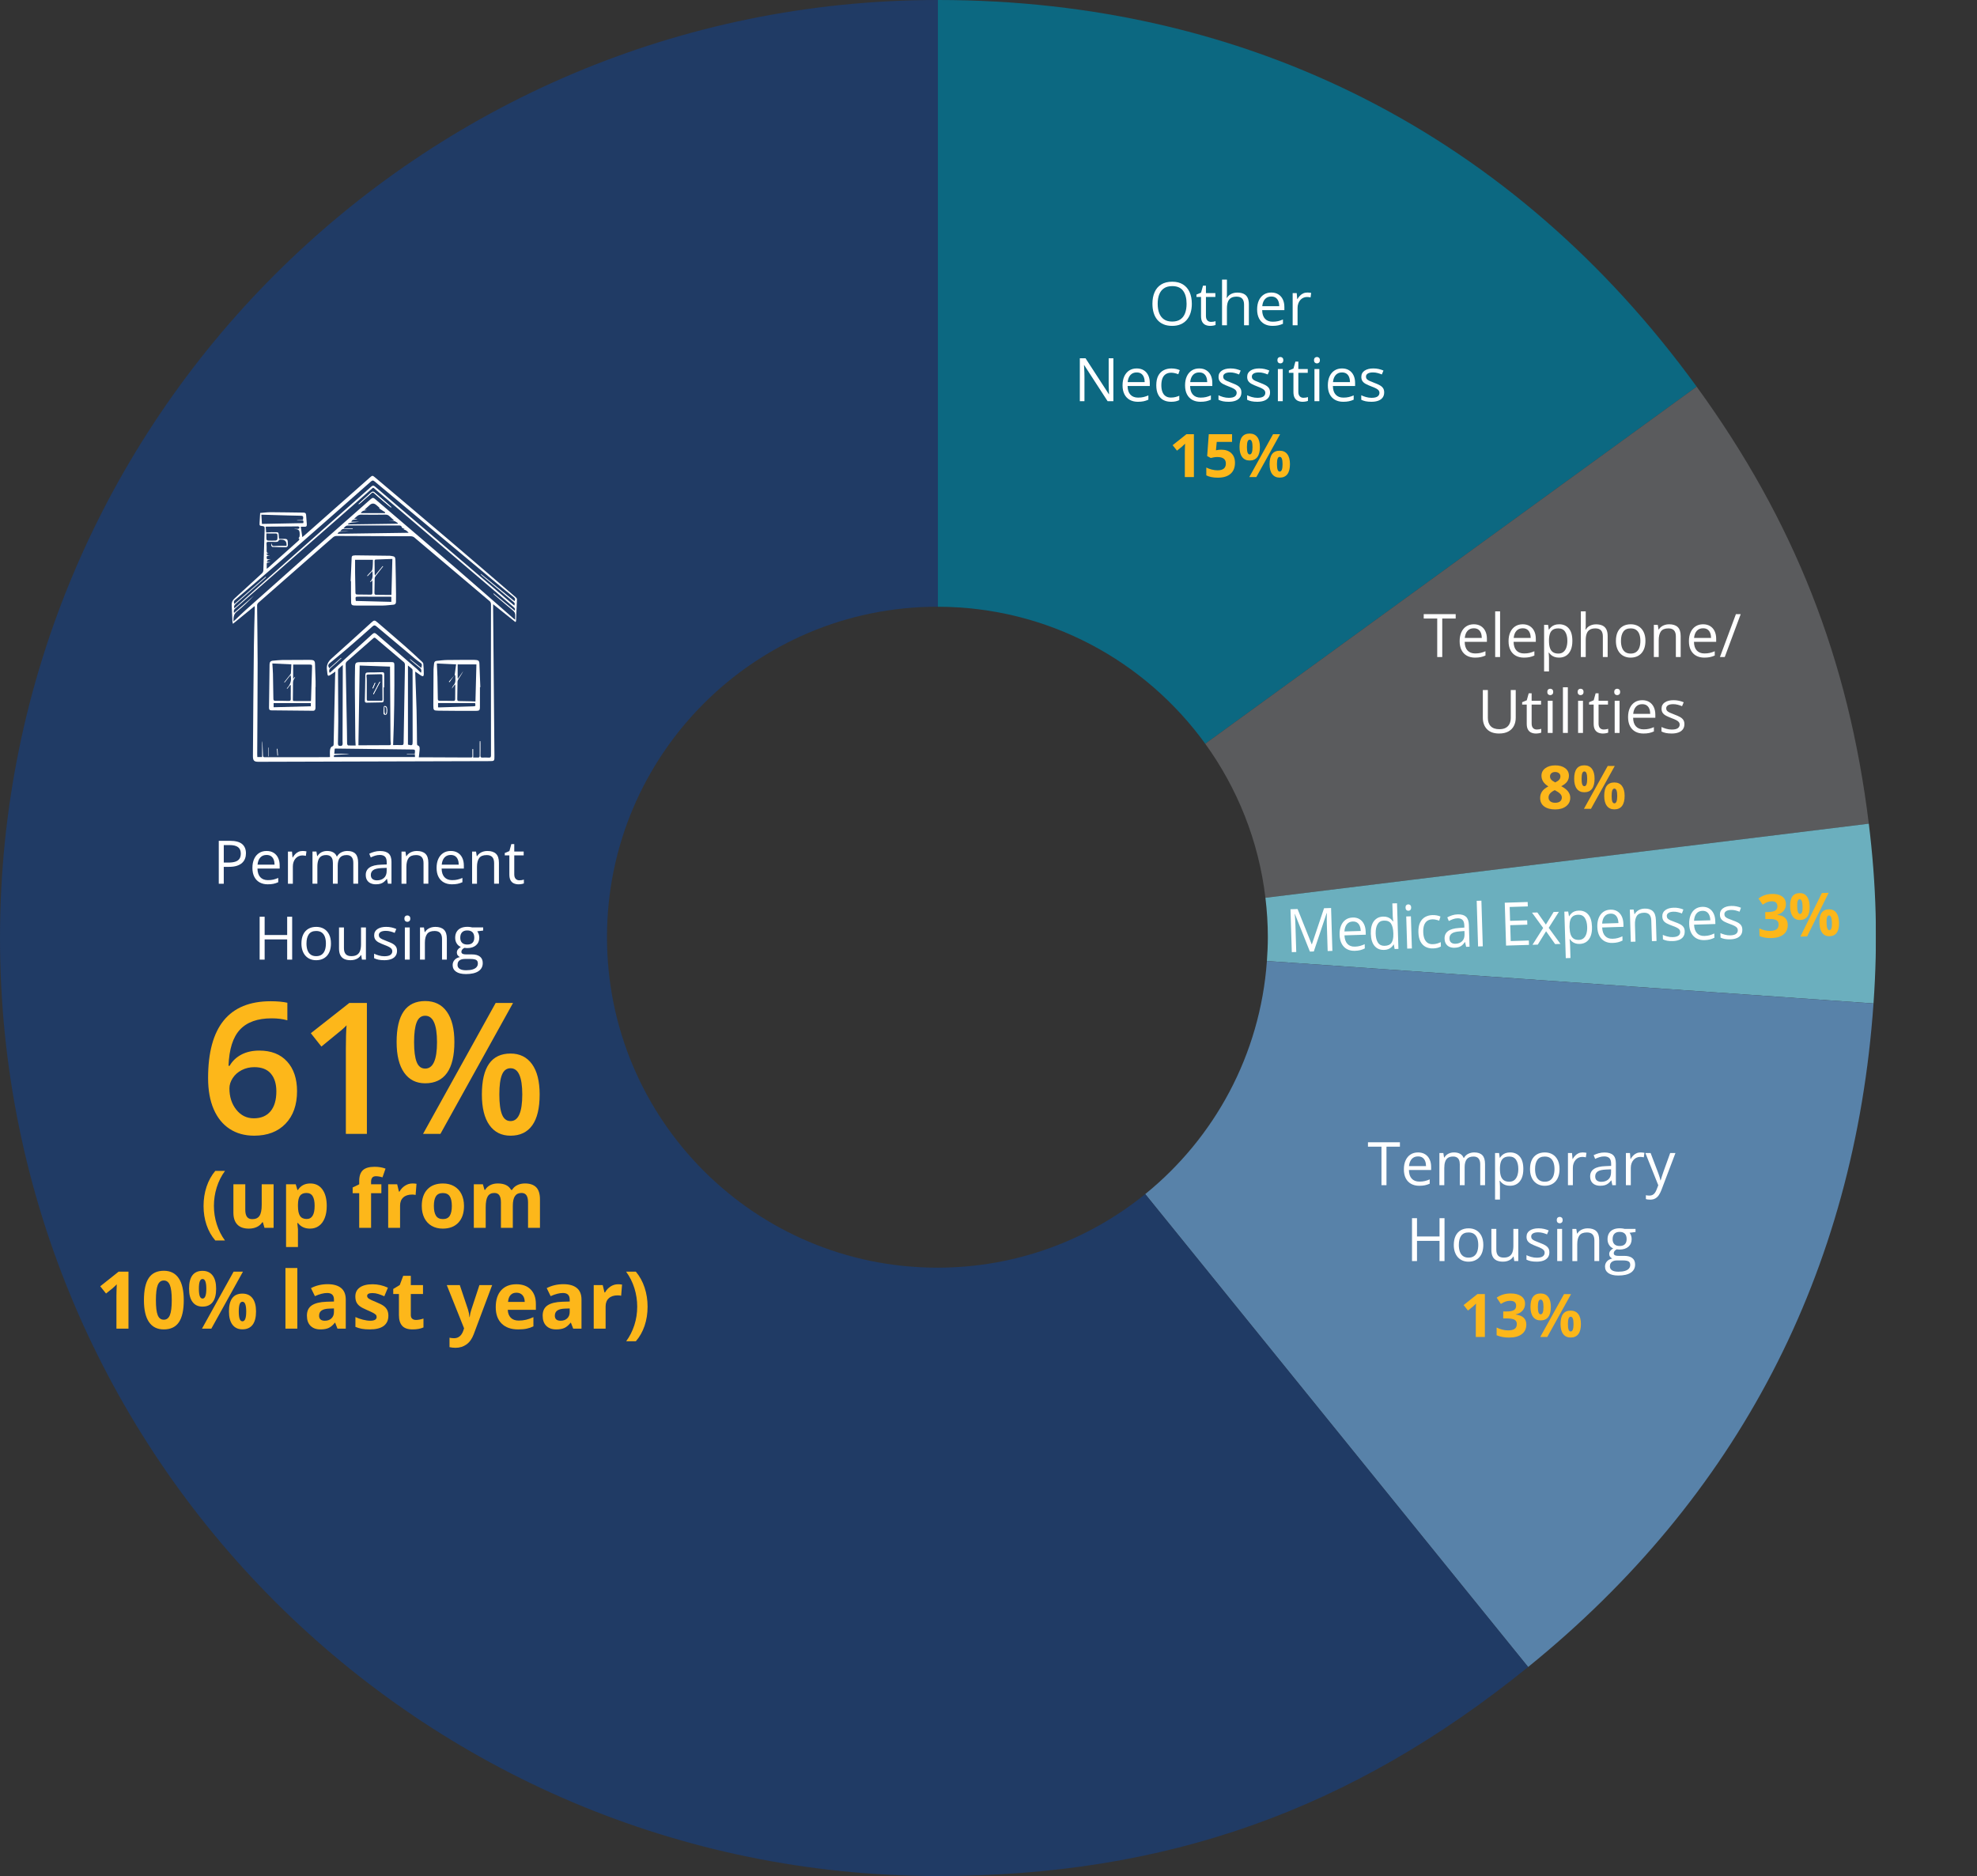 <?xml version="1.0" encoding="UTF-8"?><svg xmlns="http://www.w3.org/2000/svg" xmlns:xlink="http://www.w3.org/1999/xlink" viewBox="0 0 312.55 296.551"><rect x="0" y="0" width="312.55" height="296.551" fill="#333333" stroke="none"/><defs><clipPath id="d"><rect width="296.571" height="296.551" style="fill:none;"/></clipPath><clipPath id="e"><rect width="296.571" height="296.551" style="fill:none;"/></clipPath><clipPath id="f"><rect x="139.275" y="-8" width="137.958" height="126.569" style="fill:none;"/></clipPath><clipPath id="g"><rect x="181.54" y="53.121" width="122.906" height="89.797" style="fill:none;"/></clipPath><clipPath id="h"><rect x="191.055" y="122.205" width="114.516" height="37.414" style="fill:none;"/></clipPath><clipPath id="i"><rect x="172.053" y="143.913" width="133.137" height="120.594" style="fill:none;"/></clipPath><clipPath id="j"><rect x="-9" y="-8" width="259.588" height="305.551" style="fill:none;"/></clipPath><clipPath id="k"><rect x="14.022" y="33.265" width="298.528" height="195.02" style="fill:none;"/></clipPath></defs><g style="isolation:isolate;"><g id="b"><g id="c"><g style="clip-path:url(#d);"><g style="clip-path:url(#e);"><g style="mix-blend-mode:multiply; opacity:.77;"><g style="clip-path:url(#f);"><path d="M190.54,117.568l77.693-56.447C239.352,21.371,197.41,0,148.275,0v95.913c17.396.024,32.789,8.558,42.265,21.656" style="fill:#007798;"/></g></g><g style="opacity:.81;"><g style="clip-path:url(#g);"><path d="M200.055,141.918l95.391-11.712c-3.194-26.01-11.81-47.884-27.213-69.084l-77.693,56.447c5.071,7.009,8.442,15.325,9.515,24.349" style="fill:#636466;"/></g></g><g style="opacity:.86;"><g style="clip-path:url(#h);"><path d="M295.446,130.205l-95.391,11.712c.244,2.045.383,4.121.383,6.231,0,1.267-.061,2.52-.15,3.764l95.902,6.706c.686-9.803.454-18.659-.744-28.413" style="fill:#74c3d4;"/></g></g><g style="opacity:.91;"><g style="clip-path:url(#i);"><path d="M181.053,188.753l60.535,74.755c33.093-26.799,51.631-62.41,54.602-104.889l-95.902-6.706c-1.06,14.863-8.327,28.003-19.235,36.84" style="fill:#5b89b4;"/></g></g><g style="opacity:.84;"><g style="clip-path:url(#j);"><path d="M148.199,200.387c-28.85,0-52.238-23.388-52.238-52.238s23.388-52.239,52.238-52.239c.025,0,.051.002.076.002V0C66.385,0,0,66.385,0,148.276s66.386,148.275,148.276,148.275c36.032,0,65.311-10.368,93.313-33.043l-60.535-74.755c-8.976,7.271-20.403,11.634-32.854,11.634" style="fill:#1c3c6e;"/></g></g></g></g><path d="M188.421,48.019c0,.522-.066.998-.199,1.427s-.33.796-.592,1.104c-.261.309-.585.546-.972.712-.387.168-.835.251-1.345.251-.526,0-.984-.083-1.376-.251-.391-.166-.716-.404-.974-.714-.259-.31-.452-.679-.58-1.108s-.192-.906-.192-1.429c0-.693.114-1.301.343-1.823.229-.522.576-.93,1.042-1.22.465-.291,1.049-.437,1.751-.437.671,0,1.236.145,1.695.432s.808.692,1.044,1.213c.236.521.354,1.136.354,1.844ZM183.022,48.019c0,.575.082,1.073.246,1.494.164.42.415.745.754.974.339.229.77.344,1.292.344.525,0,.956-.114,1.292-.344.335-.229.583-.554.744-.974.161-.421.241-.919.241-1.494,0-.875-.184-1.559-.55-2.053-.366-.493-.938-.739-1.714-.739-.525,0-.959.112-1.299.339-.34.226-.593.546-.759.962-.165.416-.248.913-.248,1.491Z" style="fill:#fff;"/><path d="M191.456,50.881c.127,0,.257-.011.39-.032s.241-.048.324-.079v.599c-.089.04-.214.074-.373.102-.159.028-.314.042-.466.042-.27,0-.514-.047-.733-.142-.22-.094-.395-.254-.526-.48-.132-.226-.197-.537-.197-.937v-3.015h-.724v-.376l.729-.302.306-1.104h.464v1.178h1.489v.604h-1.489v2.991c0,.318.074.557.221.715.146.157.343.236.587.236Z" style="fill:#fff;"/><path d="M193.969,44.201v2.157c0,.123-.003.248-.01.373-.006.125-.017.24-.032.346h.051c.105-.18.239-.33.401-.452.163-.122.348-.215.555-.278s.427-.096.658-.096c.408,0,.75.065,1.023.195s.479.331.617.604c.137.271.206.624.206,1.057v3.312h-.761v-3.261c0-.424-.097-.741-.29-.951s-.489-.315-.889-.315c-.377,0-.678.072-.901.216-.225.144-.386.354-.482.633-.098.278-.146.619-.146,1.021v2.658h-.771v-7.218h.771Z" style="fill:#fff;"/><path d="M200.983,46.242c.433,0,.804.096,1.113.288.31.191.546.46.71.805s.245.747.245,1.208v.478h-3.511c.009.597.157,1.052.445,1.364.287.312.692.468,1.215.468.322,0,.606-.029.854-.088.248-.059.504-.146.771-.26v.678c-.257.114-.512.197-.764.25s-.55.079-.893.079c-.488,0-.915-.1-1.278-.299-.363-.2-.646-.493-.847-.88-.2-.386-.301-.859-.301-1.419,0-.548.092-1.021.275-1.422.185-.4.444-.709.779-.925.336-.217.73-.325,1.186-.325ZM200.973,46.873c-.411,0-.738.135-.983.403-.244.27-.39.645-.436,1.127h2.69c-.003-.303-.051-.569-.142-.8s-.229-.409-.415-.538c-.186-.128-.424-.192-.715-.192Z" style="fill:#fff;"/><path d="M206.671,46.242c.102,0,.209.006.32.017s.21.025.297.044l-.098.714c-.084-.021-.177-.038-.278-.051-.103-.013-.198-.019-.288-.019-.204,0-.396.041-.577.123s-.339.199-.476.353c-.136.153-.242.337-.32.552-.077.215-.115.454-.115.717v2.728h-.775v-5.084h.641l.083.938h.033c.104-.189.231-.361.38-.518s.321-.281.518-.373c.196-.094.415-.14.656-.14Z" style="fill:#fff;"/><path d="M176.014,63.418h-.909l-3.697-5.696h-.037c.01.151.021.324.033.518.012.193.021.398.029.616.008.219.012.44.012.666v3.896h-.732v-6.781h.904l3.684,5.678h.032c-.007-.108-.014-.263-.023-.462-.009-.199-.018-.414-.025-.645s-.012-.445-.012-.643v-3.929h.742v6.781Z" style="fill:#fff;"/><path d="M179.707,58.241c.433,0,.804.096,1.113.288.31.191.546.46.71.805s.245.747.245,1.208v.478h-3.511c.009.597.157,1.052.445,1.364.287.312.692.468,1.215.468.322,0,.606-.029.854-.088.248-.059.504-.146.771-.26v.678c-.257.114-.512.197-.764.25s-.55.079-.893.079c-.488,0-.915-.1-1.278-.299-.363-.2-.646-.493-.847-.88-.2-.386-.301-.859-.301-1.419,0-.548.092-1.021.275-1.422.185-.4.444-.709.779-.925.336-.217.73-.325,1.186-.325ZM179.697,58.872c-.411,0-.738.135-.983.403-.244.27-.39.645-.436,1.127h2.69c-.003-.303-.051-.569-.142-.8s-.229-.409-.415-.538c-.186-.128-.424-.192-.715-.192Z" style="fill:#fff;"/><path d="M185.12,63.511c-.457,0-.861-.095-1.21-.283-.35-.188-.622-.476-.816-.862-.195-.387-.293-.874-.293-1.461,0-.616.103-1.119.309-1.511.206-.391.489-.681.852-.869.361-.188.772-.283,1.233-.283.254,0,.499.025.735.076.236.052.431.115.582.192l-.231.646c-.155-.062-.334-.118-.536-.167-.202-.05-.392-.074-.568-.074-.353,0-.646.075-.879.227-.233.152-.408.375-.524.668-.115.294-.174.656-.174,1.086,0,.411.057.763.17,1.053.112.291.281.513.505.666.225.153.505.229.843.229.269,0,.512-.028.728-.086.217-.057.413-.124.59-.202v.688c-.171.086-.36.152-.568.199-.209.046-.457.069-.745.069Z" style="fill:#fff;"/><path d="M189.591,58.241c.433,0,.804.096,1.113.288.31.191.546.46.71.805s.245.747.245,1.208v.478h-3.511c.009.597.157,1.052.445,1.364.287.312.692.468,1.215.468.322,0,.606-.029.854-.088.248-.059.504-.146.771-.26v.678c-.257.114-.512.197-.764.25s-.55.079-.893.079c-.488,0-.915-.1-1.278-.299-.363-.2-.646-.493-.847-.88-.2-.386-.301-.859-.301-1.419,0-.548.092-1.021.275-1.422.185-.4.444-.709.779-.925.336-.217.73-.325,1.186-.325ZM189.582,58.872c-.411,0-.738.135-.983.403-.244.27-.39.645-.436,1.127h2.69c-.003-.303-.051-.569-.142-.8s-.229-.409-.415-.538c-.186-.128-.424-.192-.715-.192Z" style="fill:#fff;"/><path d="M196.257,62.027c0,.325-.081.598-.243.818-.162.222-.395.388-.696.499-.301.111-.661.167-1.078.167-.355,0-.663-.028-.923-.083-.26-.057-.487-.135-.683-.237v-.71c.208.103.455.195.742.279.288.083.582.125.882.125.439,0,.758-.071.955-.214.198-.142.297-.335.297-.579,0-.14-.039-.263-.118-.369-.078-.106-.211-.21-.396-.311s-.442-.211-.77-.332c-.325-.124-.605-.246-.842-.369-.237-.122-.42-.271-.548-.447s-.192-.405-.192-.687c0-.43.174-.76.521-.99.349-.23.805-.346,1.371-.346.306,0,.593.03.86.091.268.06.518.141.749.243l-.26.617c-.21-.09-.435-.166-.673-.228-.237-.062-.48-.093-.728-.093-.355,0-.629.059-.819.177-.189.117-.285.277-.285.482,0,.157.044.287.133.389.088.103.229.198.424.288.195.09.452.194.771.315.318.117.594.239.825.364.232.125.411.276.536.454.125.179.188.406.188.685Z" style="fill:#fff;"/><path d="M200.785,62.027c0,.325-.081.598-.243.818-.162.222-.395.388-.696.499-.301.111-.661.167-1.078.167-.355,0-.663-.028-.923-.083-.26-.057-.487-.135-.683-.237v-.71c.208.103.455.195.742.279.288.083.582.125.882.125.439,0,.758-.071.955-.214.198-.142.297-.335.297-.579,0-.14-.039-.263-.118-.369-.078-.106-.211-.21-.396-.311s-.442-.211-.77-.332c-.325-.124-.605-.246-.842-.369-.237-.122-.42-.271-.548-.447s-.192-.405-.192-.687c0-.43.174-.76.521-.99.349-.23.805-.346,1.371-.346.306,0,.593.03.86.091.268.06.518.141.749.243l-.26.617c-.21-.09-.435-.166-.673-.228-.237-.062-.48-.093-.728-.093-.355,0-.629.059-.819.177-.189.117-.285.277-.285.482,0,.157.044.287.133.389.088.103.229.198.424.288.195.09.452.194.771.315.318.117.594.239.825.364.232.125.411.276.536.454.125.179.188.406.188.685Z" style="fill:#fff;"/><path d="M202.418,56.432c.127,0,.236.042.327.123.091.082.137.21.137.383,0,.17-.046.297-.137.381-.091.083-.2.125-.327.125-.133,0-.243-.042-.331-.125-.089-.084-.133-.211-.133-.381,0-.173.044-.301.133-.383.088-.081.198-.123.331-.123ZM202.794,58.334v5.084h-.771v-5.084h.771Z" style="fill:#fff;"/><path d="M206.064,62.88c.126,0,.256-.011.39-.032.133-.021.241-.048.324-.079v.599c-.09.04-.214.074-.373.102-.16.028-.315.042-.467.042-.269,0-.513-.047-.732-.142-.22-.094-.396-.254-.526-.48-.132-.226-.197-.537-.197-.937v-3.015h-.724v-.376l.729-.302.306-1.104h.464v1.178h1.489v.604h-1.489v2.991c0,.318.073.557.221.715.146.157.342.236.587.236Z" style="fill:#fff;"/><path d="M208.202,56.432c.127,0,.236.042.327.123.091.082.137.21.137.383,0,.17-.046.297-.137.381-.091.083-.2.125-.327.125-.133,0-.243-.042-.331-.125-.089-.084-.133-.211-.133-.381,0-.173.044-.301.133-.383.088-.081.198-.123.331-.123ZM208.578,58.334v5.084h-.771v-5.084h.771Z" style="fill:#fff;"/><path d="M212.164,58.241c.433,0,.804.096,1.113.288.31.191.546.46.71.805s.245.747.245,1.208v.478h-3.511c.009.597.157,1.052.445,1.364.287.312.692.468,1.215.468.322,0,.606-.029.854-.088.248-.059.504-.146.771-.26v.678c-.257.114-.512.197-.764.25s-.55.079-.893.079c-.488,0-.915-.1-1.278-.299-.363-.2-.646-.493-.847-.88-.2-.386-.301-.859-.301-1.419,0-.548.092-1.021.275-1.422.185-.4.444-.709.779-.925.336-.217.73-.325,1.186-.325ZM212.154,58.872c-.411,0-.738.135-.983.403-.244.27-.39.645-.436,1.127h2.69c-.003-.303-.051-.569-.142-.8s-.229-.409-.415-.538c-.186-.128-.424-.192-.715-.192Z" style="fill:#fff;"/><path d="M218.829,62.027c0,.325-.081.598-.243.818-.162.222-.395.388-.696.499-.301.111-.661.167-1.078.167-.355,0-.663-.028-.923-.083-.26-.057-.487-.135-.683-.237v-.71c.208.103.455.195.742.279.288.083.582.125.882.125.439,0,.758-.071.955-.214.198-.142.297-.335.297-.579,0-.14-.039-.263-.118-.369-.078-.106-.211-.21-.396-.311s-.442-.211-.77-.332c-.325-.124-.605-.246-.842-.369-.237-.122-.42-.271-.548-.447s-.192-.405-.192-.687c0-.43.174-.76.521-.99.349-.23.805-.346,1.371-.346.306,0,.593.03.86.091.268.06.518.141.749.243l-.26.617c-.21-.09-.435-.166-.673-.228-.237-.062-.48-.093-.728-.093-.355,0-.629.059-.819.177-.189.117-.285.277-.285.482,0,.157.044.287.133.389.088.103.229.198.424.288.195.09.452.194.771.315.318.117.594.239.825.364.232.125.411.276.536.454.125.179.188.406.188.685Z" style="fill:#fff;"/><path d="M188.748,75.416h-1.434v-3.924l.014-.646.023-.705c-.238.238-.403.395-.496.469l-.779.626-.691-.862,2.185-1.739h1.179v6.781Z" style="fill:#fdb71a;"/><path d="M193.094,71.084c.655,0,1.177.184,1.565.552.388.368.582.872.582,1.512,0,.758-.233,1.341-.7,1.749s-1.135.612-2.004.612c-.755,0-1.364-.122-1.828-.366v-1.238c.244.129.529.235.854.317.325.082.633.123.923.123.876,0,1.313-.359,1.313-1.076,0-.684-.453-1.025-1.359-1.025-.164,0-.345.017-.543.049-.197.032-.358.067-.482.104l-.57-.307.255-3.455h3.679v1.215h-2.422l-.125,1.331.162-.032c.189-.043.423-.064.701-.064Z" style="fill:#fdb71a;"/><path d="M199.184,70.656c0,.712-.138,1.246-.412,1.604-.275.356-.68.535-1.211.535-.511,0-.904-.183-1.183-.55-.278-.366-.418-.896-.418-1.589,0-1.413.533-2.119,1.601-2.119.522,0,.924.183,1.203.55.28.366.42.89.42,1.569ZM197.13,70.666c0,.393.035.686.104.879s.182.29.336.29c.297,0,.445-.39.445-1.169,0-.773-.148-1.16-.445-1.16-.154,0-.267.096-.336.286-.069.189-.104.481-.104.874ZM202.376,68.635l-3.762,6.781h-1.113l3.762-6.781h1.113ZM203.934,73.365c0,.709-.138,1.241-.412,1.599-.275.357-.68.536-1.211.536-.511,0-.904-.184-1.183-.55-.278-.367-.418-.895-.418-1.585,0-1.413.533-2.119,1.601-2.119.522,0,.924.183,1.203.55.28.366.42.89.42,1.569ZM201.88,73.375c0,.393.035.686.104.879s.182.29.336.29c.297,0,.445-.39.445-1.169,0-.773-.148-1.16-.445-1.16-.154,0-.267.096-.336.286-.069.189-.104.481-.104.874Z" style="fill:#fdb71a;"/><path d="M219.193,187.346h-.793v-6.086h-2.134v-.695h5.051v.695h-2.124v6.086Z" style="fill:#fff;"/><path d="M224.184,182.17c.433,0,.804.096,1.113.288.31.191.546.46.71.805s.245.747.245,1.208v.478h-3.511c.009.597.157,1.052.445,1.364.287.312.692.468,1.215.468.322,0,.606-.029.854-.088.248-.059.504-.146.771-.26v.678c-.257.114-.512.197-.764.25s-.55.079-.893.079c-.488,0-.915-.1-1.278-.299-.363-.2-.646-.493-.847-.88-.2-.386-.301-.859-.301-1.419,0-.548.092-1.021.275-1.422.185-.4.444-.709.779-.925.336-.217.73-.325,1.186-.325ZM224.174,182.8c-.411,0-.738.135-.983.403-.244.27-.39.645-.436,1.127h2.69c-.003-.303-.051-.569-.142-.8s-.229-.409-.415-.538c-.186-.128-.424-.192-.715-.192Z" style="fill:#fff;"/><path d="M233.082,182.17c.56,0,.981.146,1.266.438.285.292.427.762.427,1.408v3.33h-.761v-3.293c0-.412-.089-.72-.267-.926s-.441-.309-.791-.309c-.491,0-.849.143-1.071.427s-.334.703-.334,1.257v2.844h-.766v-3.293c0-.275-.039-.505-.118-.688-.079-.182-.196-.318-.353-.41-.156-.091-.354-.137-.591-.137-.338,0-.608.069-.812.209-.204.139-.352.346-.442.619-.092.273-.137.609-.137,1.009v2.69h-.771v-5.084h.622l.115.719h.042c.103-.176.23-.324.385-.445.155-.12.328-.212.52-.273.192-.062.396-.093.612-.093.387,0,.711.072.972.216.262.144.451.362.568.656h.042c.167-.294.396-.513.687-.656s.609-.216.956-.216Z" style="fill:#fff;"/><path d="M238.745,182.17c.634,0,1.14.218,1.518.654.377.436.565,1.092.565,1.967,0,.578-.087,1.063-.26,1.456s-.417.689-.73.891c-.314.201-.685.302-1.111.302-.269,0-.505-.035-.709-.106s-.379-.167-.524-.288c-.146-.12-.267-.252-.362-.394h-.056c.01.12.021.266.035.436s.021.318.021.445v2.088h-.774v-7.357h.636l.102.752h.037c.1-.155.22-.297.362-.425.142-.128.315-.23.521-.307.206-.075.449-.113.73-.113ZM238.611,182.819c-.353,0-.637.068-.852.204s-.372.34-.471.61c-.1.271-.151.609-.158,1.018v.148c0,.43.047.793.142,1.09s.251.523.469.678.511.232.879.232c.315,0,.578-.086.789-.256.21-.17.366-.407.471-.712.104-.305.155-.654.155-1.051,0-.6-.117-1.076-.351-1.431s-.591-.531-1.073-.531Z" style="fill:#fff;"/><path d="M246.551,184.796c0,.417-.054.79-.162,1.117-.108.328-.265.604-.469.83-.204.227-.45.398-.739.518-.29.119-.616.179-.981.179-.34,0-.651-.06-.935-.179s-.527-.291-.733-.518c-.205-.226-.364-.502-.478-.83-.113-.327-.169-.7-.169-1.117,0-.557.094-1.031.282-1.422.189-.392.459-.689.81-.896.352-.206.77-.309,1.255-.309.464,0,.87.104,1.218.311s.618.507.812.897c.193.392.29.864.29,1.418ZM242.683,184.796c0,.408.054.762.162,1.062s.275.532.501.696.517.246.872.246c.353,0,.643-.082.87-.246.227-.164.395-.396.503-.696s.162-.653.162-1.062c0-.405-.054-.756-.162-1.051-.108-.296-.275-.523-.501-.685s-.518-.241-.877-.241c-.528,0-.916.175-1.162.524-.245.35-.368.833-.368,1.452Z" style="fill:#fff;"/><path d="M250.193,182.17c.102,0,.209.006.32.017s.21.025.297.044l-.098.714c-.084-.021-.177-.038-.278-.051-.103-.013-.198-.019-.288-.019-.204,0-.396.041-.577.123s-.339.199-.476.353c-.136.153-.242.337-.32.552-.077.215-.115.454-.115.717v2.728h-.775v-5.084h.641l.083.938h.033c.104-.189.231-.361.38-.518s.321-.281.518-.373c.196-.094.415-.14.656-.14Z" style="fill:#fff;"/><path d="M253.668,182.178c.606,0,1.056.137,1.35.408.294.272.44.707.44,1.304v3.456h-.561l-.148-.752h-.037c-.143.186-.291.342-.445.467-.155.125-.334.22-.536.283-.202.062-.45.095-.744.095-.31,0-.584-.054-.823-.162-.24-.108-.429-.272-.566-.492s-.206-.498-.206-.835c0-.507.201-.896.603-1.169.402-.271,1.015-.42,1.837-.445l.877-.037v-.311c0-.439-.095-.747-.283-.923-.188-.177-.454-.265-.798-.265-.266,0-.52.039-.761.116s-.47.168-.687.273l-.236-.584c.229-.118.491-.219.788-.302.297-.084.609-.126.938-.126ZM254.697,184.841l-.774.032c-.634.025-1.081.129-1.341.311-.26.183-.39.441-.39.775,0,.29.089.506.265.645.177.139.41.209.7.209.452,0,.821-.125,1.109-.376.287-.251.431-.626.431-1.127v-.469Z" style="fill:#fff;"/><path d="M259.355,182.17c.102,0,.208.006.319.017s.211.025.297.044l-.097.714c-.084-.021-.177-.038-.278-.051-.103-.013-.198-.019-.288-.019-.204,0-.396.041-.577.123-.182.082-.34.199-.476.353-.137.153-.243.337-.32.552s-.116.454-.116.717v2.728h-.774v-5.084h.641l.083.938h.032c.105-.189.232-.361.381-.518s.32-.281.517-.373c.196-.094.416-.14.657-.14Z" style="fill:#fff;"/><path d="M260.125,182.262h.825l1.123,2.95c.064.173.125.34.181.499s.105.312.148.457c.043.145.077.285.102.422h.033c.043-.155.104-.358.186-.61.08-.252.167-.51.26-.772l1.062-2.945h.831l-2.213,5.831c-.117.312-.255.584-.41.816-.156.231-.346.41-.568.535-.223.126-.492.188-.808.188-.146,0-.273-.009-.385-.025-.111-.018-.207-.037-.288-.059v-.617c.068.016.151.03.249.042.097.013.198.019.304.019.191,0,.357-.036.498-.108.141-.073.263-.179.364-.318.103-.139.19-.305.265-.496l.278-.714-2.036-5.094Z" style="fill:#fff;"/><path d="M228.368,199.344h-.788v-3.196h-3.562v3.196h-.789v-6.781h.789v2.89h3.562v-2.89h.788v6.781Z" style="fill:#fff;"/><path d="M234.501,196.794c0,.417-.055.79-.162,1.117-.108.328-.265.604-.469.83-.204.227-.451.398-.74.518s-.616.179-.98.179c-.341,0-.652-.06-.936-.179-.282-.119-.527-.291-.732-.518-.206-.226-.365-.502-.478-.83-.113-.327-.17-.7-.17-1.117,0-.557.095-1.031.283-1.422.188-.392.458-.689.81-.896.351-.206.77-.309,1.255-.309.464,0,.869.104,1.218.311.348.207.618.507.812.897.193.392.29.864.29,1.418ZM230.631,196.794c0,.408.055.762.163,1.062.107.3.274.532.501.696.226.164.516.246.872.246.353,0,.642-.082.869-.246s.396-.396.504-.696c.107-.3.162-.653.162-1.062,0-.405-.055-.756-.162-1.051-.108-.296-.275-.523-.501-.685-.227-.161-.519-.241-.877-.241-.529,0-.916.175-1.162.524s-.369.833-.369,1.452Z" style="fill:#fff;"/><path d="M240.03,194.26v5.084h-.631l-.111-.715h-.042c-.105.177-.241.325-.408.445-.167.121-.354.212-.563.271-.209.061-.431.091-.666.091-.401,0-.739-.065-1.011-.194-.272-.131-.478-.331-.615-.604s-.206-.621-.206-1.049v-3.33h.779v3.275c0,.423.096.739.288.948.191.209.483.313.876.313.378,0,.678-.071.902-.214s.386-.352.485-.629c.099-.276.148-.616.148-1.018v-2.677h.774Z" style="fill:#fff;"/><path d="M244.947,197.953c0,.325-.081.598-.244.818-.162.222-.394.388-.695.499s-.661.167-1.078.167c-.356,0-.664-.028-.924-.083-.26-.057-.486-.135-.682-.237v-.71c.207.103.455.195.742.279.288.083.581.125.882.125.438,0,.757-.071.955-.214.198-.142.297-.335.297-.579,0-.14-.039-.263-.118-.369s-.211-.21-.396-.311-.442-.211-.771-.332c-.324-.124-.605-.246-.842-.369-.236-.122-.419-.271-.547-.447-.129-.176-.192-.405-.192-.687,0-.43.174-.76.521-.99s.805-.346,1.371-.346c.306,0,.593.03.86.091.267.06.517.141.749.243l-.26.617c-.211-.09-.435-.166-.673-.228s-.48-.093-.729-.093c-.355,0-.628.059-.818.177-.19.117-.285.277-.285.482,0,.157.044.287.132.389.088.103.229.198.425.288.194.09.451.194.77.315.318.117.594.239.826.364.231.125.41.276.535.454.126.179.188.406.188.685Z" style="fill:#fff;"/><path d="M246.58,192.358c.127,0,.235.042.327.123.091.082.137.21.137.383,0,.17-.046.297-.137.381-.092.083-.2.125-.327.125-.133,0-.244-.042-.332-.125-.088-.084-.132-.211-.132-.381,0-.173.044-.301.132-.383.088-.081.199-.123.332-.123ZM246.956,194.26v5.084h-.771v-5.084h.771Z" style="fill:#fff;"/><path d="M250.991,194.168c.603,0,1.059.147,1.368.443.31.295.464.769.464,1.421v3.312h-.761v-3.261c0-.424-.097-.741-.29-.951s-.489-.315-.889-.315c-.562,0-.958.159-1.188.478-.229.318-.343.781-.343,1.388v2.662h-.771v-5.084h.622l.116.732h.041c.108-.179.246-.329.413-.452.167-.122.354-.215.562-.278.207-.062.425-.095.654-.095Z" style="fill:#fff;"/><path d="M255.829,201.627c-.668,0-1.183-.125-1.545-.373-.361-.249-.543-.598-.543-1.046,0-.319.102-.591.305-.816.202-.227.482-.376.842-.45-.133-.062-.247-.155-.341-.278-.095-.124-.142-.267-.142-.427,0-.186.052-.349.155-.489s.262-.276.476-.406c-.267-.108-.482-.291-.647-.55-.165-.258-.248-.559-.248-.902,0-.364.076-.676.228-.935.151-.258.371-.455.658-.592.288-.136.636-.203,1.044-.203.09,0,.18.004.271.011.091.008.179.019.262.033.084.014.156.03.218.048h1.744v.497l-.937.116c.093.12.17.266.231.436.062.17.093.358.093.566,0,.507-.171.909-.515,1.208-.343.299-.814.447-1.415.447-.142,0-.287-.012-.436-.037-.151.084-.267.177-.346.278-.079.103-.118.22-.118.353,0,.1.03.178.091.237.06.059.147.101.262.127s.252.039.413.039h.895c.554,0,.979.116,1.273.349.296.231.443.57.443,1.016,0,.562-.229.994-.687,1.294s-1.119.45-1.985.45ZM255.852,201.024c.42,0,.769-.043,1.046-.128.276-.085.483-.207.621-.366.138-.16.207-.349.207-.568,0-.204-.047-.358-.14-.462s-.229-.173-.408-.209c-.179-.035-.398-.053-.658-.053h-.882c-.229,0-.428.035-.599.106-.17.071-.301.176-.392.315s-.137.312-.137.52c0,.275.116.484.348.629.232.144.563.216.993.216ZM256.051,196.96c.368,0,.645-.092.83-.277s.278-.457.278-.812c0-.38-.094-.665-.283-.855-.188-.19-.467-.285-.835-.285-.353,0-.623.098-.813.294-.19.197-.285.483-.285.86,0,.347.096.613.287.799.192.186.466.277.821.277Z" style="fill:#fff;"/><path d="M234.747,211.343h-1.434v-3.924l.014-.646.023-.705c-.238.238-.403.395-.496.469l-.779.626-.691-.862,2.185-1.739h1.179v6.781Z" style="fill:#fdb71a;"/><path d="M241.101,206.079c0,.424-.128.784-.385,1.081s-.617.5-1.081.611v.028c.548.068.962.234,1.243.499.282.264.423.62.423,1.068,0,.653-.237,1.161-.71,1.524-.474.363-1.148.545-2.027.545-.735,0-1.389-.122-1.957-.366v-1.221c.263.134.552.242.867.325s.628.125.937.125c.474,0,.823-.08,1.049-.241.226-.16.339-.419.339-.774,0-.318-.13-.544-.39-.677-.26-.134-.675-.2-1.243-.2h-.516v-1.099h.524c.526,0,.91-.069,1.153-.207.242-.138.363-.373.363-.707,0-.514-.321-.771-.965-.771-.223,0-.449.037-.679.111-.23.074-.486.203-.769.386l-.663-.988c.619-.445,1.356-.668,2.213-.668.702,0,1.256.142,1.663.427.406.284.609.68.609,1.188Z" style="fill:#fdb71a;"/><path d="M245.183,206.584c0,.712-.138,1.246-.412,1.604-.275.356-.68.535-1.211.535-.511,0-.904-.183-1.183-.55-.278-.366-.418-.896-.418-1.589,0-1.413.533-2.119,1.601-2.119.522,0,.924.183,1.203.55.28.366.42.89.42,1.569ZM243.129,206.593c0,.393.035.686.104.879s.182.29.336.29c.297,0,.445-.39.445-1.169,0-.773-.148-1.16-.445-1.16-.154,0-.267.096-.336.286-.069.189-.104.481-.104.874ZM248.375,204.562l-3.762,6.781h-1.113l3.762-6.781h1.113ZM249.933,209.293c0,.709-.138,1.241-.412,1.599-.275.357-.68.536-1.211.536-.511,0-.904-.184-1.183-.55-.278-.367-.418-.895-.418-1.585,0-1.413.533-2.119,1.601-2.119.522,0,.924.183,1.203.55.28.366.42.89.42,1.569ZM247.879,209.302c0,.393.035.686.104.879s.182.29.336.29c.297,0,.445-.39.445-1.169,0-.773-.148-1.16-.445-1.16-.154,0-.267.096-.336.286-.069.189-.104.481-.104.874Z" style="fill:#fdb71a;"/><path d="M228.009,103.86h-.794v-6.086h-2.134v-.695h5.052v.695h-2.124v6.086Z" style="fill:#fff;"/><path d="M233.001,98.683c.433,0,.804.096,1.113.288.309.191.545.46.709.805s.246.747.246,1.208v.478h-3.512c.01.597.158,1.052.445,1.364.288.312.693.468,1.216.468.321,0,.605-.029.854-.088.247-.059.504-.146.77-.26v.678c-.257.114-.511.197-.763.25s-.55.079-.893.079c-.489,0-.915-.1-1.278-.299-.363-.2-.646-.493-.847-.88-.201-.386-.302-.859-.302-1.419,0-.548.092-1.021.276-1.422.184-.4.443-.709.779-.925.335-.217.73-.325,1.186-.325ZM232.991,99.314c-.411,0-.739.135-.983.403-.244.27-.39.645-.436,1.127h2.69c-.004-.303-.051-.569-.142-.8-.092-.23-.229-.409-.415-.538-.186-.128-.424-.192-.715-.192Z" style="fill:#fff;"/><path d="M237.152,103.86h-.775v-7.218h.775v7.218Z" style="fill:#fff;"/><path d="M240.733,98.683c.433,0,.804.096,1.113.288.31.191.546.46.71.805s.245.747.245,1.208v.478h-3.511c.009.597.157,1.052.445,1.364.287.312.692.468,1.215.468.322,0,.606-.029.854-.088.248-.059.504-.146.771-.26v.678c-.257.114-.512.197-.764.25s-.55.079-.893.079c-.488,0-.915-.1-1.278-.299-.363-.2-.646-.493-.847-.88-.2-.386-.301-.859-.301-1.419,0-.548.092-1.021.275-1.422.185-.4.444-.709.779-.925.336-.217.73-.325,1.186-.325ZM240.723,99.314c-.411,0-.738.135-.983.403-.244.27-.39.645-.436,1.127h2.69c-.003-.303-.051-.569-.142-.8s-.229-.409-.415-.538c-.186-.128-.424-.192-.715-.192Z" style="fill:#fff;"/><path d="M246.499,98.683c.634,0,1.14.218,1.517.654.377.436.565,1.092.565,1.967,0,.578-.086,1.063-.26,1.456-.173.393-.416.689-.73.891-.313.201-.684.302-1.11.302-.27,0-.506-.035-.71-.106s-.379-.167-.524-.288c-.146-.12-.266-.252-.361-.394h-.056c.009.12.021.266.034.436.015.17.021.318.021.445v2.088h-.775v-7.357h.636l.103.752h.037c.099-.155.22-.297.361-.425.143-.128.316-.23.522-.307.205-.075.449-.113.73-.113ZM246.364,99.332c-.353,0-.637.068-.852.204s-.371.34-.471.61c-.099.271-.151.609-.157,1.018v.148c0,.43.047.793.142,1.09.094.297.25.523.468.678.219.154.512.232.879.232.315,0,.579-.086.789-.256s.367-.407.471-.712.155-.654.155-1.051c0-.6-.116-1.076-.35-1.431-.234-.354-.592-.531-1.074-.531Z" style="fill:#fff;"/><path d="M250.692,96.642v2.157c0,.123-.003.248-.01.373-.006.125-.017.24-.032.346h.051c.105-.18.239-.33.401-.452.163-.122.348-.215.555-.278s.427-.096.658-.096c.408,0,.75.065,1.023.195s.479.331.617.604c.137.271.206.624.206,1.057v3.312h-.761v-3.261c0-.424-.097-.741-.29-.951s-.489-.315-.889-.315c-.377,0-.678.072-.901.216-.225.144-.386.354-.482.633-.098.278-.146.619-.146,1.021v2.658h-.771v-7.218h.771Z" style="fill:#fff;"/><path d="M260.131,101.309c0,.417-.054.79-.162,1.117-.108.328-.265.604-.469.83-.204.227-.45.398-.739.518-.29.119-.616.179-.981.179-.34,0-.651-.06-.935-.179s-.527-.291-.733-.518c-.205-.226-.364-.502-.478-.83-.113-.327-.169-.7-.169-1.117,0-.557.094-1.031.282-1.422.189-.392.459-.689.81-.896.352-.206.77-.309,1.255-.309.464,0,.87.104,1.218.311s.618.507.812.897c.193.392.29.864.29,1.418ZM256.263,101.309c0,.408.054.762.162,1.062s.275.532.501.696.517.246.872.246c.353,0,.643-.082.87-.246.227-.164.395-.396.503-.696s.162-.653.162-1.062c0-.405-.054-.756-.162-1.051-.108-.296-.275-.523-.501-.685s-.518-.241-.877-.241c-.528,0-.916.175-1.162.524-.245.35-.368.833-.368,1.452Z" style="fill:#fff;"/><path d="M263.871,98.683c.603,0,1.059.147,1.368.443.31.295.464.769.464,1.421v3.312h-.761v-3.261c0-.424-.097-.741-.29-.951s-.489-.315-.889-.315c-.562,0-.958.159-1.188.478-.229.318-.343.781-.343,1.388v2.662h-.771v-5.084h.622l.116.732h.041c.108-.179.246-.329.413-.452.167-.122.354-.215.562-.278.207-.062.425-.095.654-.095Z" style="fill:#fff;"/><path d="M269.247,98.683c.433,0,.804.096,1.113.288.31.191.546.46.71.805s.245.747.245,1.208v.478h-3.511c.009.597.157,1.052.445,1.364.287.312.692.468,1.215.468.322,0,.606-.029.854-.088.248-.059.504-.146.771-.26v.678c-.257.114-.512.197-.764.25s-.55.079-.893.079c-.488,0-.915-.1-1.278-.299-.363-.2-.646-.493-.847-.88-.2-.386-.301-.859-.301-1.419,0-.548.092-1.021.275-1.422.185-.4.444-.709.779-.925.336-.217.73-.325,1.186-.325ZM269.237,99.314c-.411,0-.738.135-.983.403-.244.27-.39.645-.436,1.127h2.69c-.003-.303-.051-.569-.142-.8s-.229-.409-.415-.538c-.186-.128-.424-.192-.715-.192Z" style="fill:#fff;"/><path d="M275.194,97.078l-2.523,6.781h-.761l2.527-6.781h.757Z" style="fill:#fff;"/><path d="M239.626,109.076v4.388c0,.479-.097.906-.29,1.28s-.485.669-.875.884-.878.322-1.466.322c-.838,0-1.476-.228-1.913-.682-.438-.455-.656-1.062-.656-1.823v-4.369h.793v4.393c0,.575.152,1.019.457,1.331s.76.469,1.366.469c.414,0,.754-.075,1.019-.226.264-.149.46-.359.589-.631.128-.271.192-.583.192-.939v-4.396h.784Z" style="fill:#fff;"/><path d="M242.947,115.319c.127,0,.257-.011.39-.032s.241-.048.324-.079v.599c-.089.04-.214.074-.373.102-.159.028-.314.042-.466.042-.27,0-.514-.047-.733-.142-.22-.094-.395-.254-.526-.48-.132-.226-.197-.537-.197-.937v-3.015h-.724v-.376l.729-.302.306-1.104h.464v1.178h1.489v.604h-1.489v2.991c0,.318.074.557.221.715.146.157.343.236.587.236Z" style="fill:#fff;"/><path d="M245.085,108.871c.127,0,.236.042.327.123.091.082.137.21.137.383,0,.17-.046.297-.137.381-.091.083-.2.125-.327.125-.133,0-.243-.042-.331-.125-.089-.084-.133-.211-.133-.381,0-.173.044-.301.133-.383.088-.081.198-.123.331-.123ZM245.461,110.774v5.084h-.771v-5.084h.771Z" style="fill:#fff;"/><path d="M247.864,115.858h-.775v-7.218h.775v7.218Z" style="fill:#fff;"/><path d="M249.881,108.871c.127,0,.236.042.327.123.091.082.137.21.137.383,0,.17-.046.297-.137.381-.091.083-.2.125-.327.125-.133,0-.243-.042-.331-.125-.089-.084-.133-.211-.133-.381,0-.173.044-.301.133-.383.088-.081.198-.123.331-.123ZM250.257,110.774v5.084h-.771v-5.084h.771Z" style="fill:#fff;"/><path d="M253.528,115.319c.126,0,.256-.011.39-.032.133-.021.241-.048.324-.079v.599c-.09.04-.214.074-.373.102-.16.028-.315.042-.467.042-.269,0-.513-.047-.732-.142-.22-.094-.396-.254-.526-.48-.132-.226-.197-.537-.197-.937v-3.015h-.724v-.376l.729-.302.306-1.104h.464v1.178h1.489v.604h-1.489v2.991c0,.318.073.557.221.715.146.157.342.236.587.236Z" style="fill:#fff;"/><path d="M255.666,108.871c.127,0,.236.042.327.123.091.082.137.21.137.383,0,.17-.046.297-.137.381-.091.083-.2.125-.327.125-.133,0-.243-.042-.331-.125-.089-.084-.133-.211-.133-.381,0-.173.044-.301.133-.383.088-.081.198-.123.331-.123ZM256.042,110.774v5.084h-.771v-5.084h.771Z" style="fill:#fff;"/><path d="M259.628,110.681c.433,0,.804.096,1.113.288.31.191.546.46.71.805s.245.747.245,1.208v.478h-3.511c.009.597.157,1.052.445,1.364.287.312.692.468,1.215.468.322,0,.606-.029.853-.088.248-.059.504-.146.771-.26v.678c-.257.114-.512.197-.764.25s-.55.079-.893.079c-.488,0-.915-.1-1.278-.299-.363-.2-.646-.493-.847-.88-.2-.386-.301-.859-.301-1.419,0-.548.092-1.021.275-1.422.185-.4.444-.709.779-.925.336-.217.73-.325,1.186-.325ZM259.618,111.312c-.411,0-.738.135-.983.403-.244.27-.39.645-.436,1.127h2.69c-.003-.303-.051-.569-.142-.8s-.229-.409-.415-.538c-.186-.128-.424-.192-.715-.192Z" style="fill:#fff;"/><path d="M266.293,114.466c0,.325-.081.598-.243.818-.162.222-.395.388-.696.499-.301.111-.661.167-1.078.167-.355,0-.663-.028-.923-.083-.26-.057-.487-.135-.683-.237v-.71c.208.103.455.195.742.279.288.083.582.125.882.125.439,0,.758-.071.955-.214.198-.142.297-.335.297-.579,0-.14-.039-.263-.118-.369-.078-.106-.211-.21-.396-.311s-.442-.211-.77-.332c-.325-.124-.605-.246-.842-.369-.237-.122-.42-.271-.548-.447s-.192-.405-.192-.687c0-.43.174-.76.521-.99.349-.23.805-.346,1.371-.346.306,0,.593.03.86.091.268.06.518.141.749.243l-.26.617c-.21-.09-.435-.166-.673-.228-.237-.062-.48-.093-.728-.093-.355,0-.629.059-.819.177-.189.117-.285.277-.285.482,0,.157.044.287.133.389.088.103.229.198.424.288.195.09.452.194.771.315.318.117.594.239.825.364.232.125.411.276.536.454.125.179.188.406.188.685Z" style="fill:#fff;"/><path d="M245.872,120.986c.649,0,1.173.148,1.57.443.396.295.596.693.596,1.194,0,.347-.096.655-.288.926-.191.271-.501.512-.928.726.508.272.872.556,1.093.852.221.295.332.619.332.972,0,.557-.219,1.004-.654,1.343-.437.339-1.01.508-1.721.508-.742,0-1.325-.157-1.749-.474-.424-.314-.636-.762-.636-1.34,0-.387.103-.73.309-1.03s.536-.564.99-.793c-.387-.244-.665-.506-.835-.784s-.255-.583-.255-.914c0-.485.201-.878.603-1.178.402-.3.927-.45,1.573-.45ZM244.814,126.052c0,.267.093.474.278.622s.438.223.761.223c.355,0,.621-.077.798-.229.176-.153.264-.355.264-.605,0-.207-.087-.401-.262-.582-.175-.182-.458-.374-.852-.578-.658.304-.987.687-.987,1.15ZM245.862,122.035c-.244,0-.441.062-.591.188-.15.125-.226.293-.226.503,0,.186.06.353.179.499.119.147.335.298.647.452.303-.142.515-.287.635-.436.121-.148.182-.32.182-.516,0-.213-.077-.382-.232-.505-.154-.124-.353-.186-.594-.186Z" style="fill:#fdb71a;"/><path d="M252.092,123.097c0,.712-.138,1.246-.413,1.604-.275.356-.679.535-1.211.535-.51,0-.904-.183-1.183-.55-.278-.366-.418-.896-.418-1.589,0-1.413.534-2.119,1.601-2.119.522,0,.924.183,1.204.55.279.366.42.89.42,1.569ZM250.037,123.107c0,.393.035.686.104.879.07.193.182.29.337.29.297,0,.445-.39.445-1.169,0-.773-.148-1.16-.445-1.16-.155,0-.267.096-.337.286-.069.189-.104.481-.104.874ZM255.284,121.075l-3.763,6.781h-1.113l3.763-6.781h1.113ZM256.842,125.806c0,.709-.138,1.241-.413,1.599s-.679.536-1.211.536c-.51,0-.904-.184-1.183-.55-.278-.367-.418-.895-.418-1.585,0-1.413.534-2.119,1.601-2.119.522,0,.924.183,1.204.55.279.366.42.89.42,1.569ZM254.787,125.816c0,.393.035.686.104.879.07.193.182.29.337.29.297,0,.445-.39.445-1.169,0-.773-.148-1.16-.445-1.16-.155,0-.267.096-.337.286-.069.189-.104.481-.104.874Z" style="fill:#fdb71a;"/><path d="M207.087,150.422l-2.368-5.934h-.035c.016.128.03.283.045.465.014.182.027.381.04.595.013.215.022.434.029.656l.131,4.284-.703.021-.207-6.779,1.121-.035,2.233,5.576h.031s1.92-5.703,1.92-5.703l1.112-.034.207,6.779-.747.022-.133-4.34c-.006-.201-.01-.402-.01-.605,0-.201,0-.395.005-.575.003-.181.008-.338.012-.472h-.035s-2.029,6.06-2.029,6.06l-.619.019Z" style="fill:#fff;"/><path d="M213.85,145.036c.415-.013.774.072,1.077.254.302.184.537.445.706.785.167.34.258.739.272,1.2l.015.477-3.37.104c.027.597.184,1.047.47,1.351.285.304.679.447,1.181.432.309-.01.58-.047.815-.113.236-.065.479-.159.731-.281l.021.677c-.242.122-.484.213-.725.272-.24.061-.525.096-.854.105-.469.015-.881-.073-1.235-.262-.354-.189-.635-.474-.839-.854-.205-.38-.315-.851-.333-1.41-.017-.547.058-1.023.222-1.43.164-.405.404-.722.72-.948.315-.225.69-.345,1.127-.358ZM213.861,145.667c-.395.012-.706.156-.932.432-.226.277-.354.656-.384,1.14l2.582-.078c-.013-.303-.066-.568-.16-.796-.095-.228-.233-.402-.415-.526-.183-.122-.412-.18-.691-.171Z" style="fill:#fff;"/><path d="M218.805,150.156c-.617.02-1.113-.186-1.486-.614-.374-.426-.574-1.073-.601-1.939-.026-.874.137-1.54.491-1.999.354-.456.837-.695,1.448-.714.258-.008.485.021.68.086.195.065.364.154.508.269.143.115.265.247.363.396h.054c-.015-.097-.03-.229-.047-.395-.018-.167-.027-.302-.031-.407l-.062-2.035.738-.022.221,7.214-.597.019-.133-.721h-.031c-.088.155-.2.297-.337.425-.138.128-.302.231-.494.31-.191.079-.42.122-.685.13ZM218.902,149.512c.522-.016.887-.182,1.094-.497.208-.315.302-.777.283-1.387l-.004-.14c-.02-.646-.139-1.139-.355-1.479s-.597-.502-1.14-.485c-.454.014-.788.207-1.003.577s-.312.868-.293,1.495c.02.625.146,1.104.381,1.438.234.332.58.491,1.037.478Z" style="fill:#fff;"/><path d="M222.635,142.957c.121-.004.228.034.317.113s.138.206.144.379c.005.17-.035.298-.12.385-.085.086-.188.131-.31.135-.128.004-.235-.035-.322-.115-.087-.081-.134-.207-.139-.377-.005-.173.033-.302.115-.387s.187-.129.314-.133ZM223.054,144.848l.155,5.081-.739.022-.155-5.081.739-.022Z" style="fill:#fff;"/><path d="M226.546,149.92c-.439.014-.829-.069-1.171-.247-.341-.179-.61-.458-.81-.838-.198-.381-.307-.865-.324-1.453-.02-.614.064-1.12.249-1.518.186-.396.449-.695.791-.895.341-.198.732-.305,1.175-.318.243-.008.479.011.708.055.229.045.417.103.564.175l-.202.651c-.15-.058-.324-.107-.521-.15-.195-.044-.378-.063-.547-.058-.339.01-.617.094-.836.252-.22.159-.381.387-.483.684s-.147.661-.134,1.09c.013.411.077.761.194,1.048.117.288.286.504.506.651.22.146.491.214.815.203.258-.008.489-.043.695-.106s.393-.136.56-.219l.021.686c-.161.092-.341.164-.54.217-.199.052-.436.083-.712.091Z" style="fill:#fff;"/><path d="M230.45,144.538c.581-.018,1.018.105,1.308.368.29.264.444.693.462,1.29l.105,3.454-.538.017-.165-.747h-.036c-.131.19-.268.352-.413.48-.144.13-.312.229-.505.299-.192.068-.43.108-.711.117-.298.009-.562-.037-.796-.139-.232-.101-.419-.26-.558-.476-.139-.215-.214-.49-.224-.827-.016-.507.165-.902.543-1.188.377-.283.96-.448,1.749-.498l.84-.062-.01-.311c-.013-.439-.113-.744-.3-.915s-.443-.251-.773-.241c-.255.008-.497.055-.727.139-.229.085-.445.182-.65.294l-.244-.578c.215-.124.465-.231.747-.323.282-.093.581-.144.896-.153ZM231.519,147.169l-.742.056c-.608.044-1.033.16-1.277.35-.244.19-.36.452-.351.786.01.29.101.503.274.637.173.133.399.196.678.188.434-.013.784-.149,1.053-.407.269-.259.395-.639.38-1.14l-.015-.469Z" style="fill:#fff;"/><path d="M234.418,149.587l-.743.022-.22-7.214.743-.022.22,7.214Z" style="fill:#fff;"/><path d="M241.722,149.363l-3.623.111-.207-6.779,3.623-.111.021.696-2.866.088.066,2.193,2.702-.082.021.687-2.701.082.076,2.507,2.867-.088.021.696Z" style="fill:#fff;"/><path d="M243.963,146.691l-1.763-2.428.846-.026,1.347,1.917,1.222-1.995.837-.025-1.611,2.53,1.86,2.548-.847.025-1.43-2.03-1.312,2.114-.837.025,1.688-2.655Z" style="fill:#fff;"/><path d="M249.604,143.944c.607-.019,1.1.185,1.475.608.376.425.577,1.075.604,1.949.018.578-.051,1.066-.205,1.464-.154.396-.378.701-.673.911-.296.211-.648.322-1.058.335-.258.008-.486-.021-.685-.086-.197-.065-.368-.156-.512-.272-.143-.116-.263-.244-.358-.385l-.054.002c.013.121.028.266.047.436s.029.317.033.444l.063,2.087-.743.023-.225-7.354.609-.019.121.747.036-.002c.091-.157.202-.302.334-.434.133-.134.296-.239.491-.321.195-.081.428-.127.698-.135ZM249.495,144.596c-.339.011-.609.087-.811.229-.202.142-.347.351-.434.624s-.127.613-.12,1.021l.005.148c.013.43.069.792.169,1.086s.257.517.47.664c.214.147.498.216.852.205.302-.01.552-.103.748-.277.196-.176.34-.418.431-.726.089-.308.129-.659.116-1.056-.019-.599-.145-1.072-.379-1.419-.235-.348-.584-.515-1.047-.5Z" style="fill:#fff;"/><path d="M254.593,143.792c.415-.013.774.072,1.077.253.303.184.537.445.706.785.167.34.258.74.272,1.201l.015.477-3.37.103c.027.597.184,1.047.47,1.352.285.303.679.446,1.181.431.309-.009.58-.047.815-.112.236-.066.479-.159.731-.281l.021.677c-.242.121-.484.212-.725.271-.24.061-.525.096-.854.105-.469.015-.88-.072-1.235-.261-.354-.189-.635-.475-.839-.854-.205-.38-.315-.851-.333-1.41-.017-.547.058-1.023.222-1.429.164-.406.404-.723.72-.949.315-.225.69-.345,1.127-.357ZM254.604,144.422c-.395.012-.705.156-.932.433-.226.276-.354.655-.384,1.14l2.582-.079c-.013-.303-.066-.568-.16-.796-.095-.228-.233-.402-.415-.525-.183-.123-.412-.181-.691-.172Z" style="fill:#fff;"/><path d="M259.971,143.628c.578-.019,1.021.116,1.326.402.307.285.469.755.489,1.407l.101,3.311-.729.021-.1-3.259c-.013-.424-.115-.738-.308-.942-.191-.204-.479-.301-.862-.289-.54.017-.914.188-1.124.512-.21.325-.306.792-.287,1.396l.081,2.662-.739.022-.155-5.081.597-.019.134.729.04-.002c.099-.182.226-.337.383-.464.156-.127.332-.225.529-.294s.405-.107.625-.113Z" style="fill:#fff;"/><path d="M266.34,147.219c.01.324-.06.6-.209.824-.148.227-.366.399-.651.52-.287.12-.63.187-1.03.199-.341.01-.638-.009-.889-.057-.251-.049-.472-.12-.661-.217l-.021-.709c.202.096.442.181.721.255.278.076.562.109.85.101.421-.013.725-.094.91-.242.186-.146.274-.343.267-.588-.004-.139-.046-.26-.124-.364-.079-.104-.209-.204-.391-.299-.181-.096-.431-.199-.749-.31-.315-.114-.589-.229-.819-.345s-.41-.258-.538-.43c-.129-.174-.197-.4-.206-.682-.013-.43.144-.765.471-1.005s.762-.368,1.305-.385c.293-.01.569.013.828.065.259.052.501.124.727.22l-.23.625c-.205-.084-.422-.153-.652-.208s-.464-.078-.702-.071c-.341.011-.601.077-.779.2-.18.123-.266.286-.26.49.005.158.051.287.139.386.088.101.227.191.416.276.19.084.439.181.749.292.309.107.577.222.803.34.227.118.402.264.528.438s.193.4.201.679Z" style="fill:#fff;"/><path d="M269.119,143.347c.415-.013.773.072,1.076.254.303.184.538.445.706.785s.259.739.272,1.2l.015.477-3.369.104c.027.596.184,1.047.469,1.351.286.304.68.447,1.181.432.309-.01.581-.047.816-.113.236-.065.479-.159.73-.281l.021.677c-.241.122-.483.212-.724.272-.241.061-.525.096-.854.105-.469.015-.881-.073-1.235-.262-.355-.189-.635-.474-.84-.854-.204-.38-.315-.851-.332-1.41-.017-.547.058-1.023.222-1.43.164-.405.403-.722.719-.948.315-.225.691-.345,1.128-.358ZM269.129,143.978c-.395.012-.705.156-.931.432-.227.277-.354.656-.384,1.14l2.581-.078c-.012-.303-.065-.568-.16-.796s-.232-.402-.415-.526c-.182-.122-.412-.18-.691-.171Z" style="fill:#fff;"/><path d="M275.448,146.941c.01.324-.06.6-.209.824-.149.227-.366.399-.652.52s-.629.187-1.029.199c-.342.01-.638-.008-.889-.057s-.472-.12-.662-.217l-.021-.709c.202.097.442.181.722.255.277.076.562.109.849.101.422-.013.725-.094.91-.242.187-.146.275-.343.268-.588-.004-.139-.046-.26-.125-.364s-.209-.204-.39-.299c-.182-.096-.431-.199-.749-.31-.315-.114-.589-.229-.819-.345s-.41-.258-.539-.43c-.128-.173-.196-.4-.205-.682-.014-.43.144-.765.471-1.005s.761-.368,1.305-.385c.293-.009.569.013.828.065.259.052.5.124.726.22l-.23.625c-.204-.084-.421-.153-.651-.208s-.465-.078-.702-.071c-.341.011-.602.077-.78.2s-.265.286-.259.49c.005.158.051.287.139.386.088.101.227.192.416.276s.439.181.748.293c.31.106.577.221.804.339s.402.264.528.438c.125.175.192.4.201.679Z" style="fill:#fff;"/><path d="M282.338,142.856c.013.424-.1.786-.336,1.09-.238.305-.577.52-1.019.645v.028c.527.052.931.206,1.209.463.277.255.424.606.438,1.055.02.653-.192,1.168-.635,1.544-.443.377-1.086.579-1.929.604-.706.021-1.336-.081-1.89-.309l-.038-1.22c.257.126.538.225.844.3.305.073.605.106.902.098.454-.015.786-.104.999-.272.212-.167.312-.429.301-.784-.009-.318-.141-.54-.395-.665s-.653-.18-1.199-.163l-.494.016-.033-1.1.503-.016c.504-.016.871-.096,1.1-.24s.339-.384.328-.717c-.016-.514-.332-.761-.949-.742-.214.007-.431.051-.649.132s-.46.217-.725.407l-.667-.968c.581-.464,1.281-.707,2.104-.732.674-.021,1.21.104,1.608.377.399.272.606.662.622,1.17Z" style="fill:#fdb71a;"/><path d="M286.096,143.246c.021.712-.095,1.25-.348,1.615-.253.364-.635.555-1.146.57-.489.015-.873-.155-1.151-.515-.278-.358-.428-.883-.448-1.576-.044-1.412.446-2.133,1.47-2.164.502-.016.892.154,1.172.513s.431.878.451,1.557ZM284.125,143.315c.013.393.055.685.127.876.073.191.183.285.331.28.285-.009.416-.402.393-1.182-.023-.772-.178-1.155-.463-1.146-.148.005-.253.104-.313.296-.062.191-.086.484-.074.876ZM289.096,141.131l-3.402,6.89-1.068.032,3.403-6.89,1.067-.032ZM290.737,145.814c.021.709-.094,1.245-.348,1.61-.253.365-.636.556-1.146.571-.489.015-.873-.157-1.151-.516-.278-.357-.429-.881-.449-1.571-.043-1.412.447-2.134,1.472-2.165.5-.016.892.155,1.171.515.28.357.431.877.451,1.556ZM288.765,145.884c.012.393.055.685.127.876.073.191.184.284.332.28.285-.009.415-.403.392-1.183-.024-.772-.178-1.154-.463-1.146-.148.004-.253.104-.314.296-.061.191-.085.483-.073.876Z" style="fill:#fdb71a;"/><path d="M32.898,170.418c0-8.1,3.299-12.148,9.898-12.148,1.039,0,1.917.08,2.634.24v2.775c-.717-.208-1.548-.312-2.492-.312-2.218,0-3.885.595-4.999,1.784s-1.718,3.097-1.812,5.721h.17c.444-.765,1.067-1.357,1.869-1.777s1.747-.63,2.832-.63c1.878,0,3.342.576,4.39,1.728s1.572,2.714,1.572,4.688c0,2.171-.606,3.887-1.82,5.146-1.213,1.261-2.867,1.891-4.963,1.891-1.482,0-2.771-.356-3.866-1.069s-1.938-1.751-2.528-3.115c-.59-1.364-.885-3.004-.885-4.921ZM40.12,176.776c1.142,0,2.022-.368,2.641-1.104.619-.736.928-1.789.928-3.158,0-1.189-.29-2.123-.871-2.803-.58-.68-1.451-1.02-2.612-1.02-.717,0-1.378.153-1.982.46s-1.081.727-1.43,1.26-.524,1.079-.524,1.636c0,1.331.361,2.452,1.083,3.363.723.911,1.645,1.366,2.769,1.366Z" style="fill:#fdb71a;"/><path d="M58.005,179.24h-3.328v-13.367c0-1.596.038-2.86.113-3.795-.217.227-.484.477-.8.75-.316.274-1.375,1.143-3.179,2.605l-1.671-2.109,6.089-4.786h2.775v20.702Z" style="fill:#fdb71a;"/><path d="M71.835,164.712c0,2.171-.389,3.802-1.168,4.893-.778,1.09-1.928,1.636-3.448,1.636-1.435,0-2.546-.564-3.334-1.692-.789-1.128-1.183-2.74-1.183-4.836,0-4.314,1.506-6.472,4.517-6.472,1.482,0,2.622.56,3.42,1.679.798,1.118,1.196,2.716,1.196,4.793ZM65.463,164.74c0,1.406.137,2.454.411,3.144.273.689.722,1.034,1.345,1.034,1.246,0,1.869-1.393,1.869-4.178s-.623-4.178-1.869-4.178c-.623,0-1.071.345-1.345,1.034-.274.689-.411,1.737-.411,3.144ZM81.11,158.538l-11.484,20.702h-2.747l11.484-20.702h2.747ZM85.315,173.009c0,2.171-.392,3.8-1.175,4.885-.784,1.086-1.926,1.629-3.427,1.629-1.436,0-2.549-.56-3.342-1.678-.793-1.119-1.189-2.73-1.189-4.836,0-4.314,1.51-6.471,4.531-6.471,1.453,0,2.584.557,3.392,1.67.807,1.114,1.21,2.715,1.21,4.801ZM78.943,173.009c0,1.406.14,2.459.418,3.158.278.698.729,1.047,1.353,1.047,1.236,0,1.854-1.401,1.854-4.205,0-2.766-.618-4.148-1.854-4.148-.623,0-1.074.34-1.353,1.02s-.418,1.723-.418,3.129Z" style="fill:#fdb71a;"/><path d="M32.181,190.635c0-1.088.159-2.106.477-3.055.318-.948.777-1.78,1.376-2.494h1.54c-.58.792-1.017,1.662-1.312,2.612-.296.948-.443,1.923-.443,2.925s.151,1.977.453,2.916c.302.938.732,1.787,1.29,2.547h-1.527c-.603-.698-1.063-1.513-1.38-2.446-.316-.932-.474-1.933-.474-3.006Z" style="fill:#fdb71a;"/><path d="M41.814,194.09l-.253-.88h-.099c-.201.32-.486.568-.856.742-.37.175-.79.262-1.263.262-.808,0-1.419-.217-1.829-.65s-.616-1.057-.616-1.87v-4.489h1.878v4.021c0,.497.089.87.265,1.118.176.249.458.373.843.373.526,0,.906-.176,1.14-.526.234-.351.351-.934.351-1.747v-3.239h1.878v6.885h-1.441Z" style="fill:#fdb71a;"/><path d="M49.008,194.214c-.809,0-1.443-.293-1.903-.88h-.099c.065.574.099.908.099.997v2.79h-1.879v-9.916h1.527l.265.892h.087c.439-.681,1.09-1.022,1.952-1.022.813,0,1.45.314,1.909.941.46.629.69,1.502.69,2.618,0,.735-.108,1.373-.324,1.915-.215.542-.523.956-.921,1.238-.398.284-.866.425-1.404.425ZM48.454,188.578c-.464,0-.803.143-1.017.428-.213.285-.324.756-.332,1.413v.204c0,.739.11,1.268.329,1.588.219.32.567.481,1.044.481.842,0,1.263-.694,1.263-2.082,0-.677-.104-1.185-.311-1.524-.207-.34-.533-.508-.976-.508Z" style="fill:#fdb71a;"/><path d="M60.292,188.615h-1.626v5.476h-1.878v-5.476h-1.035v-.905l1.035-.504v-.506c0-.784.193-1.358.578-1.718.386-.362,1.004-.542,1.854-.542.649,0,1.225.096,1.73.289l-.481,1.38c-.377-.119-.726-.179-1.046-.179-.266,0-.46.079-.579.237-.119.158-.178.36-.178.607v.432h1.626v1.409Z" style="fill:#fdb71a;"/><path d="M65.213,187.075c.255,0,.467.018.634.054l-.141,1.762c-.152-.041-.336-.061-.554-.061-.6,0-1.067.153-1.402.462-.335.307-.502.739-.502,1.293v3.505h-1.879v-6.885h1.422l.277,1.157h.092c.214-.385.503-.696.866-.932s.759-.354,1.185-.354Z" style="fill:#fdb71a;"/><path d="M73.355,190.635c0,1.122-.296,1.998-.887,2.631-.591.631-1.415.948-2.47.948-.66,0-1.244-.145-1.749-.434-.504-.289-.892-.705-1.163-1.247s-.407-1.173-.407-1.897c0-1.124.294-1.999.88-2.623.587-.625,1.413-.936,2.477-.936.661,0,1.244.144,1.749.43.504.288.893.7,1.164,1.238s.406,1.168.406,1.891ZM68.593,190.635c0,.682.113,1.197.336,1.547.224.349.589.523,1.093.523.502,0,.862-.172,1.081-.52s.329-.864.329-1.55c0-.681-.11-1.193-.332-1.534-.222-.34-.586-.511-1.091-.511-.501,0-.862.17-1.084.508s-.333.851-.333,1.537Z" style="fill:#fdb71a;"/><path d="M81.073,194.09h-1.879v-4.022c0-.497-.083-.869-.249-1.118-.166-.248-.428-.372-.786-.372-.48,0-.829.176-1.046.529-.218.354-.327.935-.327,1.744v3.239h-1.879v-6.885h1.435l.253.88h.104c.185-.316.453-.564.801-.743.349-.178.749-.267,1.201-.267,1.031,0,1.728.336,2.094,1.01h.166c.185-.32.458-.569.817-.746s.765-.265,1.216-.265c.781,0,1.371.2,1.771.6.399.401.6,1.041.6,1.924v4.49h-1.885v-4.022c0-.497-.083-.869-.249-1.118-.166-.248-.428-.372-.786-.372-.459,0-.804.163-1.031.493-.228.328-.342.849-.342,1.564v3.456Z" style="fill:#fdb71a;"/><path d="M20.311,210.023h-1.903v-5.21l.018-.857.031-.936c-.316.316-.536.524-.659.622l-1.035.831-.917-1.145,2.901-2.309h1.564v9.004Z" style="fill:#fdb71a;"/><path d="M29.052,205.521c0,1.573-.258,2.736-.773,3.492-.515.756-1.309,1.133-2.381,1.133-1.039,0-1.822-.39-2.35-1.171-.528-.779-.792-1.931-.792-3.454,0-1.59.257-2.761.77-3.514.513-.753,1.304-1.131,2.372-1.131,1.039,0,1.824.394,2.356,1.183.532.788.797,1.942.797,3.462ZM24.648,205.521c0,1.105.095,1.896.286,2.374.191.478.512.717.964.717.443,0,.764-.242.961-.726.197-.485.296-1.273.296-2.365,0-1.105-.1-1.898-.299-2.381s-.518-.724-.958-.724c-.447,0-.768.241-.961.724s-.289,1.276-.289,2.381Z" style="fill:#fdb71a;"/><path d="M34.17,203.703c0,.945-.183,1.655-.548,2.129-.366.473-.902.711-1.608.711-.678,0-1.201-.242-1.57-.73-.37-.486-.555-1.189-.555-2.11,0-1.876.709-2.814,2.125-2.814.694,0,1.227.242,1.598.73.371.486.558,1.181.558,2.084ZM31.441,203.716c0,.521.047.91.139,1.167.093.257.241.385.447.385.394,0,.591-.517.591-1.552,0-1.027-.197-1.54-.591-1.54-.206,0-.354.127-.447.38-.092.252-.139.639-.139,1.161ZM38.407,201.019l-4.995,9.004h-1.478l4.995-9.004h1.478ZM40.477,207.3c0,.941-.183,1.648-.548,2.123-.366.475-.902.712-1.608.712-.678,0-1.201-.244-1.57-.73-.37-.488-.555-1.188-.555-2.105,0-1.876.709-2.814,2.125-2.814.694,0,1.227.242,1.598.73.371.486.558,1.181.558,2.084ZM37.748,207.313c0,.521.047.91.139,1.167.093.257.241.385.447.385.394,0,.591-.517.591-1.552,0-1.027-.197-1.54-.591-1.54-.206,0-.354.127-.447.38-.092.252-.139.639-.139,1.161Z" style="fill:#fdb71a;"/><path d="M47.006,210.023h-1.879v-9.584h1.879v9.584Z" style="fill:#fdb71a;"/><path d="M53.35,210.023l-.364-.936h-.049c-.316.398-.641.674-.976.829-.335.154-.771.231-1.309.231-.661,0-1.182-.189-1.561-.567-.38-.377-.57-.915-.57-1.613,0-.731.255-1.271.767-1.617.511-.348,1.282-.539,2.313-.577l1.195-.036v-.302c0-.698-.357-1.046-1.072-1.046-.55,0-1.197.166-1.94.498l-.622-1.268c.792-.415,1.671-.622,2.636-.622.924,0,1.632.201,2.125.604.493.402.739,1.014.739,1.835v4.589h-1.312ZM52.795,206.833l-.727.023c-.546.017-.952.115-1.22.296-.267.182-.401.456-.401.826,0,.53.304.795.912.795.436,0,.783-.126,1.044-.376.261-.25.391-.584.391-.998v-.565Z" style="fill:#fdb71a;"/><path d="M61.399,207.978c0,.707-.245,1.244-.735,1.614-.491.368-1.225.554-2.202.554-.501,0-.928-.034-1.281-.101-.353-.069-.683-.167-.991-.3v-1.552c.349.165.742.302,1.179.414.438.11.822.166,1.155.166.681,0,1.021-.197,1.021-.591,0-.148-.044-.268-.135-.36s-.246-.197-.467-.314c-.222-.118-.517-.254-.887-.41-.53-.222-.919-.428-1.168-.616-.248-.189-.429-.406-.542-.65-.113-.245-.169-.546-.169-.902,0-.612.237-1.085.711-1.42.475-.335,1.147-.502,2.017-.502.829,0,1.636.18,2.42.542l-.567,1.355c-.345-.148-.666-.27-.967-.364-.3-.093-.605-.141-.917-.141-.554,0-.832.15-.832.45,0,.169.089.314.268.437.178.123.569.306,1.173.548.538.218.932.421,1.183.609.25.189.436.407.554.654.119.246.179.539.179.88Z" style="fill:#fdb71a;"/><path d="M65.765,208.65c.329,0,.724-.073,1.183-.217v1.399c-.468.209-1.043.314-1.725.314-.751,0-1.298-.189-1.64-.569-.344-.38-.515-.95-.515-1.709v-3.321h-.9v-.795l1.035-.628.542-1.454h1.202v1.467h1.927v1.409h-1.927v3.321c0,.266.074.463.224.591.15.127.348.191.594.191Z" style="fill:#fdb71a;"/><path d="M70.632,203.137h2.058l1.299,3.873c.11.337.187.735.228,1.196h.036c.045-.423.134-.822.265-1.196l1.276-3.873h2.014l-2.914,7.766c-.267.718-.647,1.256-1.142,1.614-.495.357-1.072.536-1.734.536-.324,0-.643-.035-.954-.105v-1.49c.226.053.472.079.739.079.332,0,.622-.101.871-.305.248-.202.442-.51.582-.921l.11-.338-2.735-6.836Z" style="fill:#fdb71a;"/><path d="M81.91,210.146c-1.109,0-1.975-.306-2.6-.918-.624-.612-.936-1.478-.936-2.599,0-1.154.289-2.046.866-2.676.576-.63,1.374-.945,2.392-.945.973,0,1.731.277,2.273.831s.813,1.32.813,2.298v.912h-4.441c.021.533.179.95.475,1.25s.711.45,1.244.45c.415,0,.807-.043,1.176-.13s.756-.224,1.158-.412v1.454c-.328.163-.679.287-1.053.366-.373.08-.829.121-1.367.121ZM81.644,204.343c-.398,0-.709.127-.936.38-.226.252-.354.611-.388,1.075h2.636c-.008-.464-.13-.823-.363-1.075-.235-.253-.55-.38-.949-.38Z" style="fill:#fdb71a;"/><path d="M90.619,210.023l-.364-.936h-.049c-.315.398-.641.674-.975.829-.336.154-.772.231-1.31.231-.661,0-1.181-.189-1.561-.567s-.569-.915-.569-1.613c0-.731.255-1.271.766-1.617.511-.348,1.282-.539,2.313-.577l1.194-.036v-.302c0-.698-.357-1.046-1.071-1.046-.551,0-1.197.166-1.941.498l-.621-1.268c.792-.415,1.671-.622,2.636-.622.923,0,1.631.201,2.124.604.493.402.739,1.014.739,1.835v4.589h-1.311ZM90.064,206.833l-.726.023c-.546.017-.953.115-1.22.296-.267.182-.401.456-.401.826,0,.53.305.795.912.795.436,0,.783-.126,1.045-.376.261-.25.39-.584.39-.998v-.565Z" style="fill:#fdb71a;"/><path d="M97.708,203.008c.255,0,.467.018.634.054l-.141,1.762c-.152-.041-.336-.061-.554-.061-.6,0-1.067.153-1.402.462-.335.307-.502.739-.502,1.293v3.505h-1.879v-6.885h1.422l.277,1.157h.092c.214-.385.503-.696.866-.932s.759-.354,1.185-.354Z" style="fill:#fdb71a;"/><path d="M102.377,206.567c0,1.08-.159,2.086-.477,3.019-.319.932-.778,1.743-1.377,2.433h-1.527c.555-.756.983-1.603,1.288-2.54.303-.939.455-1.913.455-2.923,0-1.002-.148-1.977-.443-2.925-.296-.949-.733-1.819-1.311-2.612h1.539c.604.718,1.063,1.552,1.38,2.503.316.952.475,1.966.475,3.046Z" style="fill:#fdb71a;"/><path d="M36.361,132.912c.875,0,1.515.171,1.918.512.404.342.605.831.605,1.469,0,.287-.047.561-.142.818-.094.259-.247.485-.457.682-.21.197-.487.352-.828.464-.342.113-.76.17-1.255.17h-.826v2.667h-.789v-6.781h1.772ZM36.287,133.584h-.909v2.765h.738c.433,0,.793-.046,1.083-.139.289-.093.506-.244.651-.452.146-.209.218-.486.218-.833,0-.451-.144-.788-.431-1.009-.288-.221-.738-.332-1.35-.332Z" style="fill:#fff;"/><path d="M42.146,134.516c.433,0,.804.096,1.113.288.309.191.545.46.709.805s.246.747.246,1.208v.478h-3.511c.009.597.158,1.052.445,1.364s.693.468,1.215.468c.322,0,.606-.029.854-.088s.504-.146.77-.26v.678c-.257.114-.511.197-.763.25s-.55.079-.893.079c-.489,0-.915-.1-1.278-.299-.363-.2-.646-.493-.847-.88-.201-.386-.301-.859-.301-1.419,0-.548.092-1.021.276-1.422s.444-.709.779-.925c.335-.217.73-.325,1.186-.325ZM42.136,135.147c-.411,0-.739.135-.983.403-.244.27-.39.645-.436,1.127h2.69c-.003-.303-.051-.569-.142-.8-.091-.23-.229-.409-.415-.538-.186-.128-.424-.192-.715-.192Z" style="fill:#fff;"/><path d="M47.833,134.516c.102,0,.208.006.32.017s.21.025.297.044l-.097.714c-.084-.021-.177-.038-.278-.051-.103-.013-.198-.019-.288-.019-.204,0-.396.041-.577.123-.181.082-.339.199-.476.353s-.243.337-.32.552c-.077.215-.116.454-.116.717v2.728h-.775v-5.084h.641l.083.938h.033c.105-.189.232-.361.38-.518s.321-.281.517-.373c.196-.094.416-.14.657-.14Z" style="fill:#fff;"/><path d="M54.925,134.516c.56,0,.981.146,1.266.438s.427.762.427,1.408v3.33h-.761v-3.293c0-.412-.089-.72-.267-.926-.178-.206-.441-.309-.791-.309-.492,0-.849.143-1.072.427s-.334.703-.334,1.257v2.844h-.765v-3.293c0-.275-.04-.505-.118-.688-.079-.182-.197-.318-.353-.41-.156-.091-.354-.137-.591-.137-.337,0-.608.069-.812.209-.204.139-.352.346-.443.619-.091.273-.137.609-.137,1.009v2.69h-.771v-5.084h.622l.116.719h.042c.103-.176.23-.324.385-.445.155-.12.328-.212.52-.273s.396-.093.612-.093c.387,0,.71.072.972.216s.451.362.568.656h.042c.167-.294.396-.513.687-.656.291-.144.609-.216.956-.216Z" style="fill:#fff;"/><path d="M60.101,134.525c.606,0,1.056.137,1.35.408.294.272.44.707.44,1.304v3.456h-.561l-.148-.752h-.037c-.143.186-.291.342-.445.467-.155.125-.334.22-.536.283-.202.062-.45.095-.744.095-.309,0-.584-.054-.823-.162-.24-.108-.429-.272-.566-.492-.138-.22-.207-.498-.207-.835,0-.507.201-.896.603-1.169.402-.271,1.014-.42,1.836-.445l.877-.037v-.311c0-.439-.095-.747-.283-.923-.188-.177-.454-.265-.798-.265-.266,0-.52.039-.761.116-.241.077-.47.168-.686.273l-.236-.584c.229-.118.491-.219.788-.302.296-.084.609-.126.937-.126ZM61.13,137.188l-.774.032c-.634.025-1.081.129-1.34.311-.26.183-.39.441-.39.775,0,.29.088.506.265.645s.41.209.7.209c.452,0,.821-.125,1.109-.376.287-.251.431-.626.431-1.127v-.469Z" style="fill:#fff;"/><path d="M65.886,134.516c.603,0,1.059.147,1.368.443.31.295.464.769.464,1.421v3.312h-.761v-3.261c0-.424-.097-.741-.29-.951s-.489-.315-.889-.315c-.562,0-.958.159-1.188.478-.229.318-.343.781-.343,1.388v2.662h-.771v-5.084h.622l.116.732h.041c.108-.179.246-.329.413-.452.167-.122.354-.215.562-.278.207-.062.425-.095.654-.095Z" style="fill:#fff;"/><path d="M71.262,134.516c.433,0,.804.096,1.113.288.31.191.546.46.71.805s.245.747.245,1.208v.478h-3.511c.009.597.157,1.052.445,1.364.287.312.692.468,1.215.468.322,0,.606-.029.854-.088.248-.059.504-.146.771-.26v.678c-.257.114-.512.197-.764.25s-.55.079-.893.079c-.488,0-.915-.1-1.278-.299-.363-.2-.646-.493-.847-.88-.2-.386-.301-.859-.301-1.419,0-.548.092-1.021.275-1.422.185-.4.444-.709.779-.925.336-.217.73-.325,1.186-.325ZM71.253,135.147c-.411,0-.738.135-.983.403-.244.27-.39.645-.436,1.127h2.69c-.003-.303-.051-.569-.142-.8s-.229-.409-.415-.538c-.186-.128-.424-.192-.715-.192Z" style="fill:#fff;"/><path d="M77.046,134.516c.603,0,1.059.147,1.368.443.31.295.464.769.464,1.421v3.312h-.761v-3.261c0-.424-.097-.741-.29-.951s-.489-.315-.889-.315c-.562,0-.958.159-1.188.478-.229.318-.343.781-.343,1.388v2.662h-.771v-5.084h.622l.116.732h.041c.108-.179.246-.329.413-.452.167-.122.354-.215.562-.278.207-.062.425-.095.654-.095Z" style="fill:#fff;"/><path d="M82.107,139.155c.127,0,.257-.011.39-.032s.241-.048.324-.079v.599c-.089.04-.214.074-.373.102-.159.028-.314.042-.466.042-.27,0-.514-.047-.733-.142-.22-.094-.395-.254-.526-.48-.132-.226-.197-.537-.197-.937v-3.015h-.724v-.376l.729-.302.306-1.104h.464v1.178h1.489v.604h-1.489v2.991c0,.318.074.557.221.715.146.157.343.236.587.236Z" style="fill:#fff;"/><path d="M46.189,151.692h-.789v-3.196h-3.562v3.196h-.789v-6.781h.789v2.89h3.562v-2.89h.789v6.781Z" style="fill:#fff;"/><path d="M52.321,149.141c0,.417-.054.79-.162,1.117-.108.328-.265.604-.469.83-.204.227-.451.398-.74.518-.29.119-.616.179-.981.179-.34,0-.652-.06-.935-.179-.283-.119-.527-.291-.733-.518-.206-.226-.365-.502-.478-.83-.113-.327-.169-.7-.169-1.117,0-.557.094-1.031.283-1.422.189-.392.458-.689.81-.896s.77-.309,1.255-.309c.464,0,.87.104,1.218.311.348.207.618.507.812.897.193.392.29.864.29,1.418ZM48.452,149.141c0,.408.054.762.163,1.062.108.3.275.532.501.696.226.164.516.246.872.246.353,0,.642-.082.87-.246.227-.164.395-.396.503-.696.108-.3.162-.653.162-1.062,0-.405-.054-.756-.162-1.051-.108-.296-.275-.523-.501-.685-.226-.161-.518-.241-.877-.241-.529,0-.916.175-1.162.524-.246.35-.369.833-.369,1.452Z" style="fill:#fff;"/><path d="M57.85,146.608v5.084h-.631l-.111-.715h-.042c-.105.177-.241.325-.408.445-.167.121-.354.212-.563.271-.208.061-.431.091-.666.091-.402,0-.739-.065-1.011-.194-.272-.131-.477-.331-.615-.604s-.207-.621-.207-1.049v-3.33h.779v3.275c0,.423.096.739.288.948.191.209.484.313.876.313.377,0,.678-.071.902-.214.224-.143.386-.352.485-.629.099-.276.148-.616.148-1.018v-2.677h.774Z" style="fill:#fff;"/><path d="M62.767,150.3c0,.325-.081.598-.244.818-.162.222-.394.388-.695.499s-.661.167-1.078.167c-.356,0-.664-.028-.924-.083-.26-.057-.486-.135-.682-.237v-.71c.207.103.455.195.742.279.288.083.581.125.882.125.438,0,.757-.071.955-.214.198-.142.297-.335.297-.579,0-.14-.039-.263-.118-.369s-.211-.21-.396-.311-.442-.211-.771-.332c-.324-.124-.605-.246-.842-.369-.236-.122-.419-.271-.547-.447-.128-.176-.192-.405-.192-.687,0-.43.174-.76.521-.99s.805-.346,1.371-.346c.306,0,.593.03.86.091.267.06.517.141.749.243l-.26.617c-.211-.09-.435-.166-.673-.228s-.48-.093-.729-.093c-.355,0-.628.059-.818.177-.19.117-.285.277-.285.482,0,.157.044.287.132.389.088.103.229.198.425.288.194.09.451.194.77.315.318.117.594.239.826.364.231.125.41.276.535.454.126.179.188.406.188.685Z" style="fill:#fff;"/><path d="M64.4,144.706c.127,0,.235.042.327.123.091.082.137.21.137.383,0,.17-.046.297-.137.381-.092.083-.2.125-.327.125-.133,0-.244-.042-.332-.125-.088-.084-.132-.211-.132-.381,0-.173.044-.301.132-.383.088-.081.199-.123.332-.123ZM64.776,146.608v5.084h-.771v-5.084h.771Z" style="fill:#fff;"/><path d="M68.811,146.515c.603,0,1.059.147,1.368.443.31.295.464.769.464,1.421v3.312h-.761v-3.261c0-.424-.097-.741-.29-.951s-.489-.315-.889-.315c-.562,0-.958.159-1.188.478-.229.318-.343.781-.343,1.388v2.662h-.771v-5.084h.622l.116.732h.041c.108-.179.246-.329.413-.452.167-.122.354-.215.562-.278.207-.062.425-.095.654-.095Z" style="fill:#fff;"/><path d="M73.649,153.974c-.668,0-1.183-.125-1.545-.373-.361-.249-.543-.598-.543-1.046,0-.319.102-.591.305-.816.202-.227.482-.376.842-.45-.133-.062-.247-.155-.341-.278-.095-.124-.142-.267-.142-.427,0-.186.052-.349.155-.489s.262-.276.476-.406c-.267-.108-.482-.291-.647-.55-.165-.258-.248-.559-.248-.902,0-.364.076-.676.228-.935.151-.258.371-.455.658-.592.288-.136.636-.203,1.044-.203.09,0,.18.004.271.011.091.008.179.019.262.033.084.014.156.03.218.048h1.744v.497l-.937.116c.093.12.17.266.231.436.062.17.093.358.093.566,0,.507-.171.909-.515,1.208-.343.299-.814.447-1.415.447-.142,0-.287-.012-.436-.037-.151.084-.267.177-.346.278-.079.103-.118.22-.118.353,0,.1.03.178.091.237.06.059.147.101.262.127s.252.039.413.039h.895c.554,0,.979.116,1.273.349.296.231.443.57.443,1.016,0,.562-.229.994-.687,1.294s-1.119.45-1.985.45ZM73.672,153.372c.42,0,.769-.043,1.046-.128.276-.085.483-.207.621-.366.138-.16.207-.349.207-.568,0-.204-.047-.358-.14-.462s-.229-.173-.408-.209c-.179-.035-.398-.053-.658-.053h-.882c-.229,0-.428.035-.599.106-.17.071-.301.176-.392.315s-.137.312-.137.52c0,.275.116.484.348.629.232.144.563.216.993.216ZM73.872,149.307c.368,0,.645-.092.83-.277s.278-.457.278-.812c0-.38-.094-.665-.283-.855-.188-.19-.467-.285-.835-.285-.353,0-.623.098-.813.294-.19.197-.285.483-.285.86,0,.347.096.613.287.799.192.186.466.277.821.277Z" style="fill:#fff;"/><g style="clip-path:url(#k);"><path d="M42.114,84.325c0,.334-.015.626.01.915.007.078.132.204.208.208.421.021.845.024,1.266,0,.092-.006.24-.135.252-.223.033-.244.021-.497-.002-.744-.006-.058-.125-.148-.194-.15-.506-.012-1.013-.007-1.54-.007M60.037,80.3c-.203-.176-.373-.327-.547-.473q-.531-.449-1.046.005c-.265.235-.524.478-.821.75.184.022.304.036.423.05-.418.031-.805.087-1.002.482h3.815c.012-.044.025-.088.037-.132-.343-.22-.686-.44-.992-.636-.022.008.036-.012.133-.046M54.192,105.112c-.263.233-.479.411-.675.609-.057.058-.078.174-.078.263.011,2.673.035,5.346.039,8.019,0,1.195-.041,2.39-.051,3.585,0,.101.073.274.142.291.477.114.63-.025.597-.499-.006-.087-.012-.174-.012-.261.012-3.695.025-7.39.038-11.085v-.922M64.495,117.711c.691.175.741.12.74-.513-.009-3.717-.005-7.434-.01-11.15,0-.102-.006-.238-.068-.298-.197-.192-.421-.356-.662-.553v12.514ZM41.32,81.356c.031.494.062.996.09,1.461,2.204-.043,4.372-.085,6.54-.127.055-.399.041-.416-.331-.413-.218.001-.435,0-.653,0v-.043c.312-.014.623-.029.927-.043.098-.621.071-.656-.502-.669-.597-.014-1.195-.023-1.793-.04-1.411-.04-2.821-.083-4.278-.126M55.029,82.762c.01.044.02.088.03.133,2.602-.037,5.204-.073,7.805-.109.013-.031.025-.063.037-.094-.207-.121-.401-.293-.624-.351-.235-.061-.498-.014-.748-.014,0-.005,0-.009.001-.014.226-.017.452-.035.762-.058-.294-.268-.518-.459-.727-.666-.192-.191-.409-.244-.676-.241-1.26.015-2.521.036-3.781.001-.538-.014-.75.358-1.138.665.243.023.391.037.539.051-.318.189-.771-.113-.976.409h1.255c-.399.077-.801.086-1.198.128-.191.021-.375.105-.561.16M54.314,83.525h1.454v.085c-.452,0-.905.013-1.357-.005-.274-.011-.44.113-.607.371h1.397c-.335.048-.669.044-1.004.049-.608.009-.66.034-.825.353,3.726-.053,7.454-.106,11.229-.16-.267-.305-.51-.54-.906-.463.077-.023.154-.046.23-.069.008-.026.016-.053.023-.08-.143-.076-.38-.125-.413-.235-.113-.375-.392-.305-.646-.305-2.62-.001-5.239.006-7.859-.002-.319-.001-.484.17-.716.461M52.804,119.672h12.803c-.009-.156-.015-.281-.023-.442h-1.263c0-.022,0-.045.002-.067h1.251c.073-.662.055-.68-.37-.685-4.042-.047-8.085-.1-12.128-.15-.05,0-.101.016-.16.025-.024.273-.046.528-.069.787h2.426c-.202.034-.315.063-.431.072-.596.042-1.192.087-1.789.114-.231.011-.322.09-.249.346M52.113,106.349c.039-.02.061-.026.076-.039,2.212-2.011,4.423-4.024,6.636-6.034.29-.263.434-.27.709-.033,2.141,1.845,4.281,3.693,6.418,5.542.203.175.39.367.603.569.114-.339.082-.574-.204-.792-.492-.375-.952-.792-1.423-1.194-.048-.041-.084-.096-.125-.144.014-.012.027-.024.041-.036.58.462,1.161.923,1.757,1.397.156-.587.137-.629-.287-.929-.249-.175-.494-.357-.727-.552-2.028-1.693-4.057-3.385-6.074-5.091-.241-.204-.38-.208-.619.006-1.271,1.139-2.554,2.266-3.847,3.38-.938.808-1.89,1.6-2.853,2.379-.339.274-.397.431-.129.858.622-.552,1.239-1.1,1.856-1.647.018.02.036.04.054.059-.542.495-1.067,1.01-1.633,1.477-.288.238-.382.47-.229.824M46.571,83.64v-.039c.206,0,.414.018.616-.011.071-.01.126-.136.188-.21-.064-.053-.122-.121-.195-.156-.054-.026-.129-.012-.194-.012-1.63.011-3.26.023-4.89.036-.019,0-.037.019-.089.048.023.279.047.572.072.872.316-.017.575-.039.834-.044.272-.004.544.021.815.01.243-.01.325.097.329.327.004.236.039.471.061.721.17,0,.309.002.448,0,.937-.021.929-.021.947.924.006.268-.115.398-.356.397-.695-.003-1.391-.019-2.085-.048-.066-.003-.163-.119-.182-.197-.03-.13-.008-.272-.008-.409.173.485.198.493.707.453.313-.025.63-.017.945-.021.255-.003.511,0,.76,0q.09-.952-.777-.977c-.087-.002-.176-.018-.26-.003-.065.011-.162.049-.177.097-.084.259-.289.264-.501.264-.391-.001-.783.003-1.173-.011-.22-.008-.282.08-.27.289.021.358.031.718.018,1.076-.009.259.039.441.339.454-.103.016-.206.032-.409.064.116.112.168.196.241.223.089.034.196.019.295.025-.033.033-.064.044-.095.045-.205.007-.372.01-.368.312.005.324.204.269.391.28.061.004.12.013.275.03q-.653.04-.613.36c.168.016.34.033.513.049-.11.055-.216.07-.321.067-.161-.004-.241.053-.235.227.009.233.002.466.002.757.119-.086.182-.124.236-.172,1.593-1.421,3.187-2.841,4.777-4.266.161-.144.204-.306.014-.381.059-.104.151-.203.169-.313.029-.175.012-.357.007-.535q-.016-.59-.618-.601c-.061-.001-.122,0-.183,0M37.034,96.155c.096-.076.165-.123.227-.179,1.625-1.461,3.241-2.933,4.876-4.383,5.515-4.892,11.039-9.775,16.553-14.668.224-.199.367-.214.599-.013,1.372,1.189,2.756,2.364,4.137,3.544,5.54,4.731,11.081,9.461,16.621,14.192.419.357.839.713,1.269,1.079.087-.353.082-.389-.123-.568-.255-.221-.515-.436-.774-.652-1.394-1.162-2.79-2.324-4.183-3.488-.09-.074-.165-.165-.247-.249.016-.016.033-.031.05-.047,1.766,1.433,3.532,2.867,5.312,4.312.126-.274.106-.451-.135-.64-.93-.734-1.847-1.486-2.757-2.245-6.414-5.346-12.827-10.696-19.235-16.05-.215-.179-.343-.199-.566-.002-4.737,4.18-9.473,8.362-14.229,12.52-2.414,2.111-4.865,4.18-7.308,6.258-.23.196-.133.364-.07.603,1.668-1.455,3.308-2.885,4.947-4.315.021.023.042.047.062.07-.054.052-.107.105-.163.154-1.549,1.367-3.095,2.737-4.651,4.095-.205.178-.294.359-.212.672M61.662,105.374c-1.636-.058-3.226-.114-4.801-.17-.066,4.206-.132,8.393-.198,12.588.015.004.045.02.076.02,1.609-.006,3.218-.015,4.827-.021.193,0,.24-.087.218-.266-.029-.226-.048-.454-.05-.682-.026-3.664-.049-7.327-.072-10.991,0-.148,0-.297,0-.478M62.15,117.775c.443,0,.886-.011,1.328.004.255.01.325-.073.33-.333.066-4.121.146-8.242.213-12.362.002-.139-.069-.326-.172-.414-1.478-1.265-2.97-2.515-4.454-3.775-.143-.121-.234-.131-.382,0-1.395,1.23-2.8,2.448-4.192,3.681-.102.09-.176.274-.173.412.059,3.447.131,6.894.197,10.34.014.74.009,1.48.029,2.219.003.1.096.278.157.283.386.026.774.013,1.195.013-.021-.399-.05-.734-.054-1.068-.026-2.534-.053-5.068-.068-7.602-.007-1.25,0-2.501.026-3.751.013-.623.118-.741.757-.751,1.663-.025,3.327-.02,4.99-.012.405.002.47.093.471.493.015,4.186-.015,8.371-.198,12.624M81.373,96.515c.125-.289-.039-.426-.21-.572-3.604-3.064-7.206-6.129-10.807-9.197-3.65-3.11-7.297-6.224-10.949-9.332-.474-.403-.334-.413-.8-.004-1.038.911-2.068,1.83-3.107,2.741-6.108,5.354-12.217,10.708-18.331,16.055-.226.197-.232.398-.174.685,1.074-.931,2.115-1.834,3.157-2.737-.869.889-1.753,1.763-2.721,2.533-.538.428-.5.934-.532,1.549.127-.113.207-.18.283-.252.538-.507,1.064-1.028,1.615-1.52,3.562-3.178,7.124-6.356,10.695-9.524,3.027-2.683,6.066-5.353,9.1-8.028.308-.272.412-.274.725-.01.365.309.728.621,1.092.932,4.015,3.435,8.04,6.859,12.042,10.31,2.948,2.542,5.865,5.12,8.797,7.68.05.045.113.074.2.129,0-.248-.015-.453.004-.655.031-.346-.104-.581-.376-.803-.967-.792-1.914-1.609-2.866-2.419-.081-.068-.15-.15-.224-.226.019-.018.039-.036.058-.055,1.101.9,2.202,1.799,3.329,2.72M75.85,117.14h.089c.007.099.02.198.021.297,0,.664.012,1.328-.009,1.991-.008.268.084.338.334.325.326-.017.654-.014.979.006.262.016.358-.062.358-.343-.009-5.058-.011-10.117-.009-15.175,0-2.905.014-5.809.009-8.714,0-.162-.069-.379-.185-.477-3.97-3.373-7.948-6.736-11.933-10.091-.14-.118-.366-.19-.552-.191-3.916-.027-7.832-.043-11.748-.047-.185,0-.408.085-.549.206-1.09.934-2.163,1.887-3.242,2.833-2.854,2.502-5.71,5.001-8.559,7.509-.107.094-.208.265-.207.4.021,3.034.085,6.069.084,9.104-.002,4.818-.044,9.637-.068,14.456,0,.147.013.293.02.437h.751v-2.536c.032.156.054.217.056.279.031.662.067,1.325.082,1.988.005.219.063.315.298.302.313-.017.628-.004.942-.004,2.991-.002,5.983-.003,8.974-.006.116,0,.231-.011.378-.019,0-.399-.033-.77.013-1.132.024-.192.148-.482.29-.526.321-.099.275-.305.28-.524.076-3.534.152-7.068.23-10.602.005-.223.025-.446.042-.729-.319.214-.579.403-.852.57-.255.156-.351.112-.403-.175-.032-.181-.027-.369-.06-.55-.147-.791.124-1.389.726-1.924,2.113-1.878,4.197-3.788,6.293-5.686.427-.386.516-.385.96-.001,1.457,1.257,2.924,2.503,4.371,3.773.914.803,1.798,1.639,2.691,2.466.083.077.17.194.178.298.042.541.081,1.085.077,1.627-.003.359-.152.42-.449.226-.296-.192-.582-.4-.89-.613-.01.072-.02.103-.019.134.072,1.989.162,3.977.213,5.966.045,1.74.045,3.481.071,5.221,0,.112.022.303.078.322.407.135.348.46.329.757-.024.365-.078.728-.124,1.139h.421c2.491.011,4.982.02,7.473.032.69.003.578.033.576-.565,0-.256,0-.512,0-.768.044.002.088.004.132.006v1.33c.272,0,.509-.009.744.003.214.011.281-.069.278-.284-.011-.674-.001-1.349.003-2.023,0-.099.009-.198.014-.298M40.26,95.803c-1.149.938-2.262,1.848-3.435,2.806-.039-.171-.073-.258-.077-.346-.043-.88-.087-1.759-.119-2.64-.015-.397.116-.72.43-1.003,1.445-1.304,2.868-2.632,4.305-3.945.171-.155.266-.308.273-.551.059-2.194.129-4.389.206-6.583.009-.264-.074-.358-.337-.384-.487-.047-.495-.078-.464-.572.03-.476.056-.952.088-1.497.54-.042,1.088-.122,1.637-.12,1.74.005,3.48.045,5.22.062.275.003.393.113.408.384.028.477.082.953.11,1.431.021.353-.08.437-.44.422-.16-.006-.32-.001-.514-.001.082.541.16,1.06.248,1.644.231-.197.42-.353.603-.514,3.364-2.976,6.727-5.953,10.091-8.929.372-.329.414-.325.791-.007,3.861,3.266,7.731,6.52,11.581,9.798,3.569,3.037,7.119,6.098,10.673,9.154.09.077.195.21.191.313-.037,1.15-.093,2.299-.147,3.448,0,.028-.031.055-.094.161-1.165-.931-2.316-1.852-3.53-2.822,0,.212-.001.359,0,.505.07,7.822.14,15.643.21,23.464.008.827.004.832-.831.834-12.162.032-24.324.059-36.486.105-.683.003-.867-.199-.863-.897.03-5.82.086-11.639.152-17.458.022-2.001.093-4.001.141-6.002.002-.071-.011-.142-.021-.26" style="fill:#fff;"/><path d="M56.695,79.641c.016.02.033.04.049.06.112-.093.226-.182.335-.278.545-.482,1.096-.958,1.63-1.452.176-.164.286-.157.459.002.464.427.943.837,1.422,1.246.4.34.811.669,1.217,1.002.017-.02.034-.039.051-.059-.123-.117-.242-.238-.37-.349-.678-.594-1.358-1.187-2.04-1.775-.496-.428-.501-.428-.998.018-.587.526-1.17,1.056-1.755,1.585" style="fill:#fff;"/><path d="M49.143,111.142h-5.886v.655c1.971-.051,3.919-.102,5.886-.153v-.502ZM46.063,105.018c-1.016-.048-2.006-.094-3.007-.142.033.547.082,1.096.096,1.646.033,1.314.056,2.628.068,3.942.003.249.088.313.324.311.695-.006,1.39.002,2.085.022.247.007.355-.056.342-.324-.019-.38-.001-.761,0-1.141,0-.364,0-.727,0-1.091-.14.089-.215.2-.295.308-.081.11-.167.216-.252.323-.03-.016-.061-.032-.092-.048.59-.594.807-1.281.602-2.113-.327.414-.631.798-.934,1.182-.024-.019-.048-.038-.071-.057.293-.369.588-.737.877-1.108.073-.093.175-.194.184-.298.04-.462.051-.927.073-1.412M46.346,105.047v2.268c.134-.151.218-.245.301-.34.005.093-.018.165-.064.216-.225.252-.268.547-.263.875.011.717-.011,1.434-.015,2.15-.003.682-.083.59.58.598.746.01,1.492.003,2.273.003.005-.077.015-.193.019-.309.05-1.639.093-3.278.153-4.916.019-.532.04-.539-.5-.543-.823-.008-1.646-.002-2.484-.002M49.875,108.588c0,1.098,0,2.196,0,3.294,0,.257-.09.473-.379.471-2.195-.015-4.389-.043-6.584-.064-.287-.002-.389-.128-.384-.421.037-2.282.063-4.564.087-6.845.004-.373.179-.561.546-.588.477-.035.953-.101,1.429-.107,1.425-.019,2.849-.016,4.274-.02.13,0,.26.009.391.014.336.011.528.174.54.52.034.944.069,1.888.098,2.833.009.304.002.609.002.913h-.019Z" style="fill:#fff;"/><path d="M69.254,111.806c.053.007.094.017.135.016,1.778-.055,3.557-.112,5.336-.165.469-.014.485-.031.388-.519h-5.859v.668ZM75.318,105.027h-2.967v2.215c.021.003.043.007.064.011.273-.39.546-.781.82-1.171-.213.443-.49.841-.746,1.251-.082.131-.154.294-.158.445-.023.912-.02,1.825-.039,2.738-.005.231.078.301.301.302.597,0,1.195.019,1.792.035.247.006.493.021.781.034.051-1.959.101-3.885.152-5.86M71.875,106.695l.007.006c.073-.551.147-1.102.224-1.681-1.069-.049-2.066-.096-3.045-.141.032.715.076,1.419.094,2.124.031,1.151.052,2.303.063,3.455.002.24.075.321.317.319.706-.006,1.413.003,2.119.02.222.006.308-.062.306-.294-.004-.717.012-1.435.018-2.152,0-.042-.028-.085-.054-.16-.178.245-.333.457-.487.67.052-.218.149-.409.287-.563.399-.449.243-.985.257-1.494,0-.035-.069-.073-.106-.109M75.876,108.626c0,1.065.009,2.131-.004,3.196-.005.433-.111.543-.552.544-1.989.004-3.979.01-5.968-.024-.824-.013-.844-.06-.845-.873,0-1.881.014-3.762.032-5.643.003-.303.059-.605.081-.908.02-.265.14-.43.416-.454.529-.048,1.058-.125,1.589-.134,1.435-.023,2.87-.018,4.306-.021.129,0,.259.016.389.025.299.022.454.182.466.481.049,1.27.099,2.539.149,3.809-.02,0-.039,0-.059.002" style="fill:#fff;"/><path d="M56.27,94.994c1.869.048,3.73.096,5.597.143v-.795c-.083-.007-.146-.018-.209-.018-1.629-.002-3.258-.002-4.887-.007-.597-.002-.598-.009-.535.586.002.021.014.04.034.091M56.136,88.489c0,.709-.007,1.37,0,2.03.015,1.054.045,2.107.056,3.161.003.23.087.297.308.296.696-.004,1.391.005,2.086.024.216.005.287-.07.284-.281-.007-.489.005-.978.008-1.467,0-.151,0-.301,0-.511-.14.127-.218.196-.295.265-.03-.01-.06-.02-.091-.03.521-.48.416-1.065.38-1.695-.278.294-.52.548-.761.803-.024-.024-.048-.048-.072-.072.106-.12.214-.239.318-.361.177-.206.459-.393.505-.625.097-.5.071-1.024.096-1.537h-2.823ZM60.498,89.474c.026.02.051.041.077.062-.393.499-.791.995-1.174,1.502-.086.113-.162.266-.166.403-.024.761-.018,1.522-.037,2.283-.006.236.096.301.31.3.511-.002,1.022.01,1.533.014.277.002.555,0,.842,0,.05-1.914.099-3.818.147-5.685-.863.033-1.73.07-2.597.095-.201.006-.222.103-.219.27.013.652.012,1.304.019,1.956,0,.079.018.158.036.304.439-.537.834-1.021,1.229-1.505M55.433,91.863c.055-1.237.113-2.474.161-3.711.009-.234.114-.333.336-.34.087-.002.173-.029.259-.028,1.815.021,3.631.044,5.446.067.054,0,.108.011.162.018.604.081.703.142.72.74.049,1.782.068,3.565.094,5.348.006.391-.005.783-.008,1.174-.001.268-.118.433-.399.457-.563.046-1.125.126-1.688.133-1.403.018-2.806.002-4.209-.001-.109,0-.217-.01-.326-.011-.301-.002-.469-.136-.471-.452-.004-.489-.018-.977-.02-1.466-.004-.642,0-1.284,0-1.926-.019,0-.037,0-.056-.002" style="fill:#fff;"/><path d="M42.392,119.562v-1.382c.021,0,.042-.002.063-.002v1.382c-.021,0-.042,0-.063.002" style="fill:#fff;"/><path d="M43.872,118.359l.081,1.071c-.033.003-.067.006-.101.009-.029-.357-.059-.714-.088-1.071.036-.003.072-.006.108-.009" style="fill:#fff;"/><path d="M56.695,79.641c.585-.529,1.168-1.059,1.755-1.585.497-.446.502-.446.998-.018.682.588,1.362,1.181,2.04,1.775.128.111.247.232.37.349-.017.02-.034.039-.051.059-.406-.333-.817-.662-1.217-1.002-.479-.409-.958-.819-1.422-1.246-.173-.159-.283-.166-.459-.002-.534.494-1.085.97-1.63,1.452-.109.096-.223.185-.335.278-.016-.02-.033-.04-.049-.06" style="fill:#fff;"/><path d="M60.423,110.767c.009-.037.017-.074.026-.111.008-.03.024-.061.024-.091-.009-1.251-.023-2.501-.028-3.752,0-.19-.081-.244-.257-.238-.674.02-1.348.035-2.022.046-.185.003-.249.077-.228.262.027.237.045.477.046.716.005.957.002,1.914,0,2.872,0,.16-.013.302.224.299.738-.009,1.477-.003,2.215-.003M60.657,108.659c0,.685-.006,1.37.003,2.055.003.226-.091.314-.308.317-.794.011-1.587.025-2.381.044-.23.005-.3-.099-.295-.32.034-1.337.067-2.675.079-4.013.003-.321.105-.445.432-.444.739.003,1.479-.015,2.218-.04.262-.009.341.096.337.345-.011.685-.004,1.371-.004,2.056h-.081" style="fill:#fff;"/><path d="M60.929,112.962c.228-.384.186-.725.128-1.058-.013-.075-.14-.13-.214-.195-.026.019-.052.038-.078.057.071.369-.104.768.164,1.196M61.234,112.213c-.022.258-.01.429-.06.578-.032.098-.156.233-.237.231-.109-.002-.305-.116-.308-.188-.015-.375.013-.753.047-1.127.004-.048.142-.132.196-.117.103.028.238.095.273.182.067.164.074.354.089.441" style="fill:#fff;"/><path d="M59.336,107.974c-.027-.011-.053-.023-.079-.034l-.366.845c.031.013.061.026.092.039.118-.283.235-.566.353-.85M60.095,107.791c-.024-.013-.047-.025-.071-.038-.345.65-.689,1.299-1.033,1.948l.084.045c.34-.652.68-1.303,1.02-1.955" style="fill:#fff;"/><path d="M71.875,106.694l-.817,1.157-.106-.083c.31-.356.62-.712.93-1.068l-.007-.006" style="fill:#fff;"/><path d="M60.095,107.791c-.34.652-.68,1.303-1.02,1.955l-.084-.045c.344-.649.688-1.298,1.033-1.948.024.013.047.025.071.038" style="fill:#fff;"/><path d="M59.335,107.974c-.118.283-.235.566-.353.85-.03-.013-.061-.027-.092-.04l.366-.844c.026.011.053.023.079.034" style="fill:#fff;"/></g></g></g></g></svg>